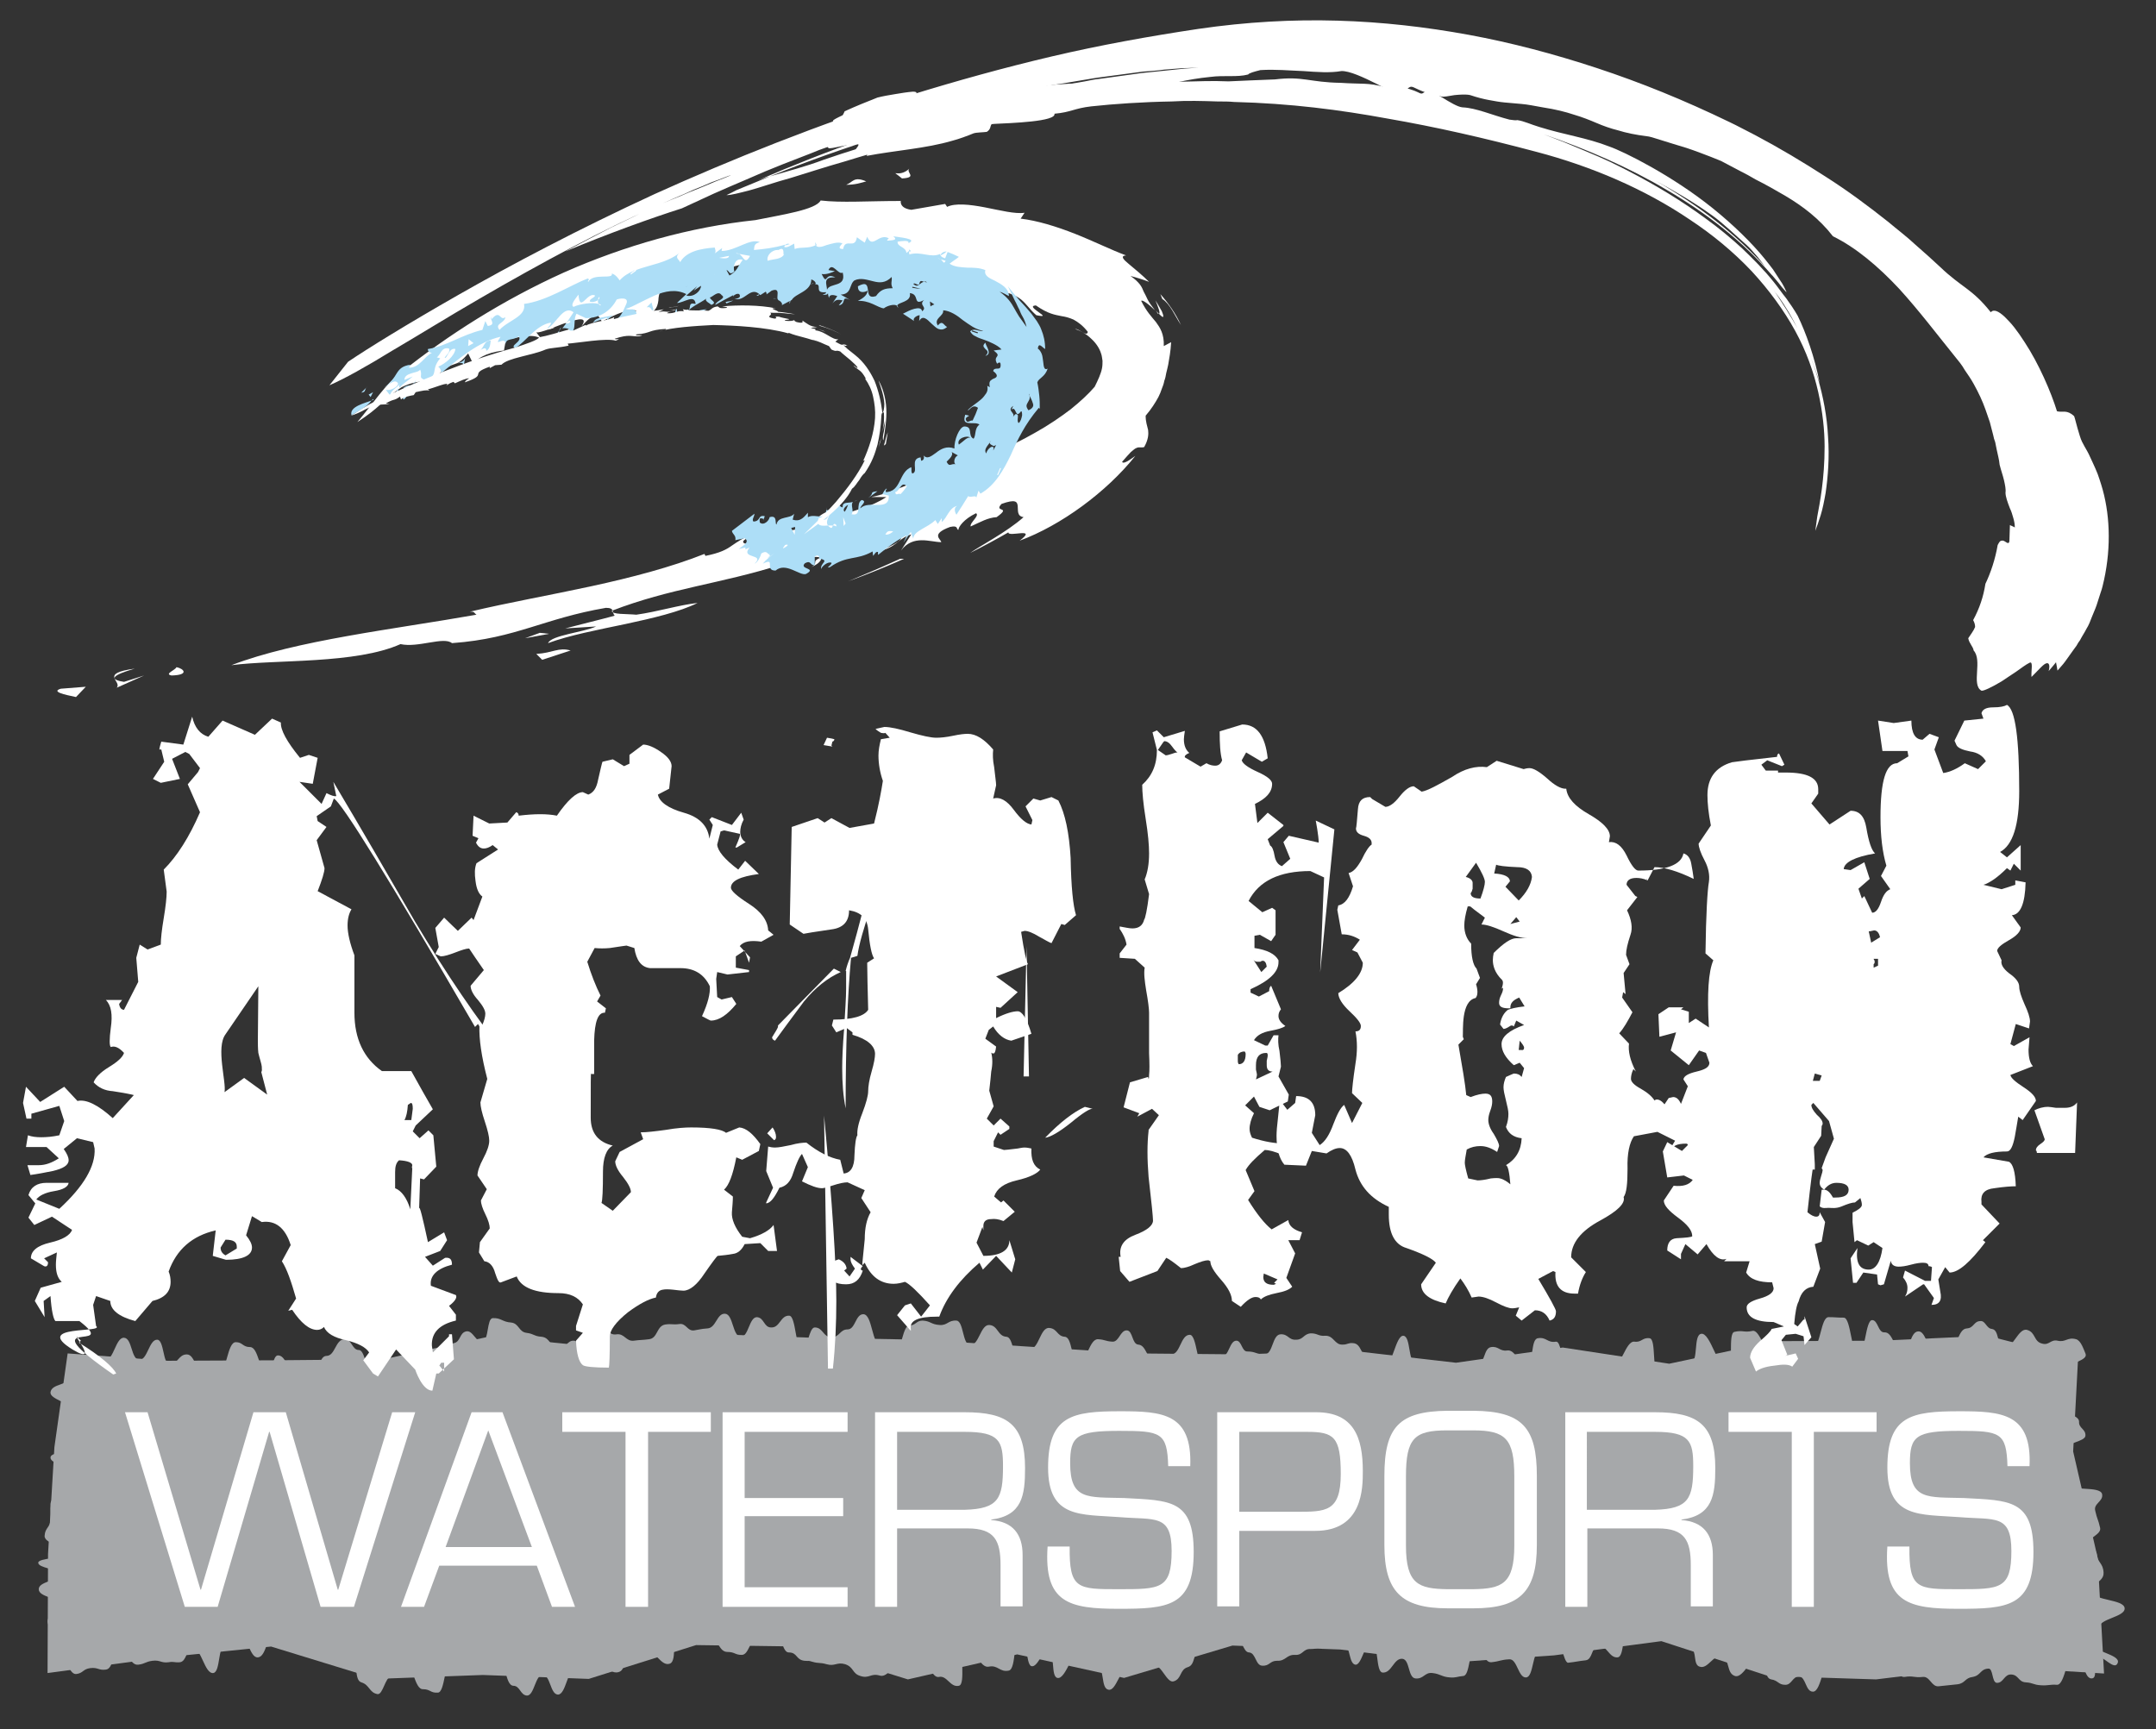 <?xml version="1.0" encoding="utf-8"?>
<!-- Generator: Adobe Illustrator 25.2.0, SVG Export Plug-In . SVG Version: 6.00 Build 0)  -->
<svg version="1.1" id="Layer_1" xmlns="http://www.w3.org/2000/svg" xmlns:xlink="http://www.w3.org/1999/xlink" x="0px" y="0px"
	 viewBox="0 0 439.8 352.8" style="enable-background:new 0 0 439.8 352.8;" xml:space="preserve">
<rect x="0" y="0" width="439.8" height="352.8" fill="#333333" stroke="none"/>
<style type="text/css">
	.st0{fill:#A6A8AA;}
	.st1{fill:#FFFFFF;}
	.st2{fill:none;}
	.st3{fill:#ADDEF7;}
</style>
<polygon class="st0" points="429.2,341.4 404.8,339.9 382.7,342.6 360.7,341.9 338.9,334.8 317,337.7 295.2,339.2 273.4,336.5 
	251.4,335.7 229.3,342.3 207.5,337.5 185.2,342.6 163.6,335.9 142,335.6 120.1,342.5 98.5,341.7 76.8,342.5 55.3,335.9 33.6,338.1 
	9.7,341.3 9.8,317 11.1,295.2 13.8,276.1 34.2,277.6 56.3,277.5 78.2,277.3 100.1,272.6 121.9,274.8 143.7,272.1 165.6,272.9 
	187.5,273.3 209.6,274.7 231.5,276.1 253.7,276.3 275.3,275.5 297,278 318.8,274.9 340.5,278.2 362.2,273.6 383.7,273.5 
	405.4,272.5 423.9,277.2 422.9,296.1 427.9,317.8 "/>
<path class="st0" d="M428,338.1c-1.4,0.8,0.2,4.4-1.4,4.3c-1.8-0.1-1.5-5.4-3.2-5.5c-1.7-0.1-2.1,6.9-3.8,6.8
	c-1.6-0.1-1.6,0.2-3.3,0.1c-1.6-0.1-1.5-0.5-3.1-0.6c-1.5-0.1-1.4-1.5-2.9-1.6c-1.5-0.1-1.6,1.8-3,1.7c-1-0.1-0.7-3-1.7-2.9
	c-1.7,0.1-1.5,1.4-3.2,1.7c-1.6,0.2-1.5,1.3-3.1,1.5c-1.9,0.2-1.9,0.2-3.8,0.4c-1.5,0.2-1.8-2.1-3.3-1.9c-1.8,0.2-1.9-0.3-3.7,0
	c-1.4,0.2-1.8-2.9-3.2-2.7c-1.1,0.1-0.8,0.7-1.9,0.7c-1.7,0.1-1.5-1.4-3.3-1.4c-1.7-0.1-1.7,0.1-3.3,0c-1.6-0.1-1.6-0.3-3.1-0.4
	c-1.8-0.1-2.1,6.9-3.9,6.8c-1.5,0-1.4-3-2.8-3.1c-1.4,0-1.5,1.8-2.9,1.7c-1.3,0-1.4-0.9-2.8-1.1c-1.7-0.3-0.6-4.1-2.1-4.6
	c-1.8-0.6-3.5,4.5-5.3,3.9c-1.8-0.6-0.9-3.3-2.7-3.9c-1.7-0.6-2.8,2.6-4.5,2c-1.4-0.4-0.5-3.3-1.8-3.7c-1.3-0.4-1.3-0.4-2.7-0.8
	c-1.3-0.4-1-4.6-2.4-4.7c-1.7-0.1-2.4,0.7-4.2,0.9c-1.6,0.2-1.7,0-3.3,0.2c-1.5,0.2-0.8,6-2.3,6.2c-1.8,0.2-2.2-2.6-4-2.3
	c-1.4,0.2-1.1,2.7-2.5,2.9c-1.8,0.2-1.8,0.3-3.6,0.5c-1,0.1-1.6-5.5-2.5-5.4c-1.7,0.2-1.5,2.8-3.2,2.9c-1.7,0.1-1.3,5.4-2.9,5.5
	c-1.6,0.1-1.8-3.8-3.4-3.7c-1.9,0.1-1.8,0.4-3.7,0.6c-1.5,0.1-1.7-2.9-3.2-2.8c-1.4,0.1-1.1,5.5-2.5,5.6c-1.2,0.1-1.5,0.4-2.7,0.3
	c-1.7-0.1-1.9-0.7-3.6-0.9c-1.6-0.2-1.8,1.3-3.5,1.1c-1.5-0.2-1.1-3.8-2.6-4c-1.8-0.2-2.2,3-4.1,2.8c-1.4-0.2-0.7-5.8-2.2-6
	c-1.4-0.2-2,4.5-3.3,4.4c-1.4-0.2-1-3.8-2.3-3.9c-1.7-0.1-1.8,0.3-3.5,0.2c-1.7-0.1-1.7,0.5-3.3,0.5c-1.6-0.1-1.6,1.3-3.2,1.2
	c-1.8-0.1-1.9,1.3-3.7,1.2c-1.5,0-1.5,1.1-3,1c-1.4,0-1.3-2.6-2.7-2.7c-1.3,0-1.5-3.3-2.8-3.1c-1.7,0.2-1.5,1.7-3.1,2.2
	c-1.8,0.5-2.1-0.3-3.9,0.2c-1.8,0.5-1,3.2-2.7,3.7c-1.7,0.5-1.2,2.4-2.9,2.9c-1.4,0.4-2.5-3.5-3.9-3.1c-1.7,0.5-2.2-1.1-3.9-0.6
	c-1,0.3-0.3,0.9-1.4,0.9c-1.7,0-2.5,4.9-4.1,4.5c-1.6-0.3-0.7-4.4-2.3-4.8c-1.8-0.4-1.2-3.3-3-3.7c-1.8-0.4-3.3,6.5-5.1,6.1
	c-1.4-0.3-0.4-5-1.8-5.3c-1.4-0.3-2.2,3.2-3.5,2.9c-1.2-0.3-0.9-6.5-2.1-6.5c-1.7,0.1-0.9,7-2.5,7.4c-1.9,0.4-2.2-1.2-4.1-0.8
	c-1.8,0.4-2.8-3.9-4.7-3.5c-1.5,0.3,0.1,7.1-1.4,7.4c-1.8,0.4-2.4-2.2-4.1-1.8c-1.4,0.3-2.3-3.6-3.7-3.2c-1.1,0.2-0.1-0.6-1.3-0.7
	c-1.7-0.2-1.8,2.9-3.4,2.4c-1.5-0.5-2.2,1.7-3.7,1.2c-1.8-0.5-2.1,0.7-3.9,0.1c-1.7-0.5-1.3-1.8-3.1-2.4c-1.7-0.5-2.1,0.5-3.8,0
	c-1.4-0.4-1.5-0.1-2.9-0.5c-1-0.3-0.5-0.1-1.6-0.2c-1.8-0.2-1.4-1.7-3.2-1.7c-1.7,0-1.6-5.7-3.3-5.8c-1.6,0-1.6,3.1-3.2,3.1
	c-1.5,0-1.6,3.2-3.1,3.2c-1.4,0-1.4-0.6-2.9-0.6c-1.8,0-1.7-2.6-3.5-2.6c-1,0-1.7-2.7-2.7-2.5c-1.7,0.3-2.2,0-3.8,0.5
	c-1.8,0.6,0,6.4-1.8,7c-1.8,0.6-2.9-2.9-4.7-2.3c-1.8,0.6-1.7,0.6-3.5,1.2c-1.4,0.4-0.8,2.4-2.2,2.8c-1.3,0.4-1.7-0.8-3.1-0.3
	c-1.2,0.4-1.2-1-2.5-0.8c-1.8,0.2-1.4,0.5-3.2,0.5c-1.7-0.1-1.9,5.2-3.6,5.2c-1.6-0.1-1.5-4-3.1-4c-1.5-0.1-1.7,4.2-3.2,4.2
	c-1.4-0.1-1.4-2-2.8-2c-1.8-0.1-1.5-6-3.3-6c-1.1,0-1.2,0.9-2.3,0.9c-1.8,0-1.8,1.5-3.5,1.6c-1.7,0.1-1.7-1.6-3.4-1.5
	c-1.6,0-1.4,6.4-2.9,6.4c-1.5,0.1-1.5-0.7-3-0.7c-1.8,0.1-2-5.4-3.8-5.4c-1.4,0-1.3,2.8-2.8,2.9c-1.1,0-1.6,3.7-2.7,3.5
	c-1.7-0.3-1.6-1.9-3.3-2.4c-1.5-0.5-0.5-3.8-2.1-4.3c-1.8-0.5-1.2-2.4-3-3c-1.8-0.5-2,0.3-3.8-0.2c-1.4-0.4-2.1,1.9-3.5,1.5
	c-1.3-0.4-0.2-3.9-1.6-4.3c-1.3-0.4-2.2,0.6-3.6,0.5c-1.7-0.1-1.7,4.6-3.5,4.7c-1.7,0.2-2.2-4.9-3.8-4.7c-1.6,0.2-1.4,2.2-2.9,2.3
	c-1.5,0.1-0.9,5.4-2.4,5.6c-1.8,0.2-2.4-5.2-4.2-5c-1.4,0.2-1.2,2.6-2.6,2.8c-1.2,0.1-1.2-0.2-2.3,0c-1.6,0.2-1.7-0.5-3.3-0.3
	c-1.5,0.2-1.4,0.6-2.9,0.8c-1.7,0.2-2.1-3-3.8-2.8c-1.6,0.2-1.2,3.6-2.8,3.8c-1.5,0.2-1.6-0.5-3.2-0.3c-1.5,0.2-1.4,1-2.8,1.2
	c-1.4,0.2-1.8-2.9-3.2-2.8c-1.2,0.1-0.4,2.6-1.1,1.7c-1-1.3-0.7-0.9-0.7-2.5c0-1.8,2.6-1.8,2.6-3.6c0-1.7-3.5-1.7-3.5-3.5
	c0-1.7,2.6-1.7,2.6-3.3c0-1.6-4.4-1.6-4.4-3.3c0-1.6,3.9-1.6,3.9-3.1c0-1.1-4-1.2-4-2.3c0-1,5.5-0.9,5.5-1.8c0.1-1.8-4.3-2-4.2-3.7
	c0.1-1.7,1.1-1.6,1.2-3.3c0.1-1.6-0.1-1.6,0-3.2c0.1-1.5,2-1.4,2.1-2.9c0.1-1.8,1.8-1.7,1.9-3.5c0.1-1.4-4.1-1.7-4-3.1
	c0.1-1.2,4.2-0.8,4.3-2c0.2-1.9-1.6-2.1-1.3-4c0.3-1.9,0.7-1.8,1-3.7c0.2-1.5-4.2-2.1-4-3.6c0.3-1.8,3.6-1.3,3.9-3.1
	c0.2-1.4,3.4-1,3.6-2.4c0.2-1.1-2.9,0.9-2,0.4c1.7-0.8,0.2-0.5,2-0.4c1.8,0.1,1.9-1.3,3.7-1.1c1.7,0.1,2.1-4.6,3.8-4.5
	c1.7,0.1,1.4,4.4,3.1,4.5c1.7,0.1,2-4.2,3.7-4.1c1.4,0.1,1.1,5,2.5,5c1.7,0,1.8-2,3.5-2c1.6,0,1.7,3.2,3.3,3.2
	c1.5,0,1.5,0.7,3.1,0.7c1.8,0,1.8-6.4,3.6-6.4c1.4,0,1.4,1,2.9,1c1.8,0,1.8,5.2,3.6,5.2c1,0,1-3.5,2.1-3.5c1.7,0,1.8,3.2,3.5,3.2
	c1.7,0,1.7,0.8,3.3,0.7c1.6,0,1.5-3.8,3.1-3.8c1.8,0,1.8-3.4,3.7-3.4c1.5,0,1.5,2.2,2.9,2.2c1.4,0,1.5,5.1,2.9,5
	c1.3,0,1.5-1.9,2.8-2.1c1.7-0.2,1.9,0.1,3.6-0.3c1.6-0.4,1.2-2.1,2.8-2.5c1.8-0.4,2,0.3,3.8-0.1c1.8-0.4,1.7-1,3.5-1.4
	c1.4-0.3,1.1-2.1,2.5-2.4c1.4-0.3,2,2.4,3.4,2.1c1.2-0.3,0.8-4.7,2-4.8c1.7-0.1,2,0.8,3.8,0.9c1.6,0.2,1.5,1.9,3.1,2.1
	c1.6,0.2,1.5,0.7,3.1,0.8c1.8,0.2,1.6,2.1,3.5,2.3c1.5,0.2,1.6-1.6,3.1-1.5c1.4,0.1,1.1,2.7,2.5,2.9c1.3,0.1,1.5-5.5,2.8-5.5
	c1.7-0.1,1.7,1.6,3.4,1.3c1.6-0.2,1.9,1.5,3.5,1.3c1.5-0.2,1.6-0.1,3.1-0.3c1.8-0.2,1.5-2.7,3.3-3c1.4-0.2,1.5,0.1,2.9-0.1
	c1.4-0.2,1.6,1.5,3,1.3c1.3-0.2,1.3-0.3,2.7-0.4c1.8-0.1,1.9-3.1,3.6-3c1.7,0.1,1.5,4.6,3.2,4.7c1.6,0.1,1.7-4,3.3-4
	c1.5,0.1,1.4,2.1,2.9,2.1c1.8,0.1,1.9-2.5,3.7-2.4c1.4,0.1,1.2,6.7,2.6,6.8c1.2,0,1.4-4.4,2.6-4.4c1.7,0,1.7,2,3.4,2
	c1.7,0,1.7-1.6,3.3-1.6c1.6,0,1.6-3.1,3.2-3.1c1.9,0,1.7,6.3,3.6,6.3c1.5,0,1.4,1,2.9,1.1c1.4,0,1.5-5.1,2.9-5.1c1.3,0,1.4-1,2.7-1
	c1.7,0.1,1.7,0.8,3.5,0.9c1.6,0.1,1.7-1,3.4-0.9c1.5,0.1,1.2,4.9,2.8,5c1.8,0.1,2.1-4.2,3.9-4.1c1.8,0.1,1.7,2.3,3.5,2.4
	c1.4,0.1,1.2,4,2.6,4.1c1.1,0.1,1.2-1.8,2.3-1.7c1.7,0.1,2-4.3,3.8-4.2c1.7,0.1,1.6,1.7,3.2,1.8c1.6,0.1,1.2,4.9,2.8,5
	c1.8,0.1,2.2-4.6,4-4.5c1.5,0.1,1.4,0.4,2.9,0.5c1.4,0.1,1.6-2.4,3-2.3c1.2,0.1,1,2.8,2.3,2.9c1.7,0.1,1.7,3.2,3.4,3.2
	c1.6,0,1.6-1.2,3.3-1.2c1.9,0,1.9-4,3.8-4c1.5,0,1.4,6.7,3,6.7c1.8,0,1.8-2.3,3.6-2.3c1.4,0,1.5-3.2,2.9-3.2c1.1,0,1.1,2.2,2.2,2.2
	c1.8,0,1.8,0.6,3.6,0.6c1.7-0.1,1.5-4,3.2-4.1c1.6-0.1,1.6,1.2,3.2,1.1c1.5,0,1.5-1.2,3-1.3c1.4,0,1.5,0.6,2.9,0.5
	c1.8-0.1,1.9,1.9,3.6,1.8c1,0,1.1-0.4,2.1-0.3c1.8,0.1,1.5,2.7,3.2,2.9c1.7,0.2,1.5,1.6,3.2,1.8c1.6,0.2,2.3-6.4,3.9-6.2
	c1.5,0.2,0.9,5.3,2.4,5.5c1.8,0.2,1.8,0.1,3.6,0.3c1.4,0.2,1.5-0.1,2.9,0c1.1,0.1,1.4,2.3,2.6,2.2c1.7-0.1,1.8-2,3.6-2.2
	c1.6-0.2,1.2-3.3,2.8-3.5c1.5-0.2,1.7,0.9,3.2,0.7c1.8-0.3,2.3,3,4.1,2.8c1.4-0.2,0.7-5.1,2.2-5.3c1.8-0.3,1.9,1,3.7,0.7
	c1-0.1,1,3.5,2,3.5c1.8,0.1,1.3,1.1,3,1.3c1.6,0.2,2-1.9,3.6-1.7c1.5,0.2,1.3,1.7,2.9,1.9c1.8,0.3,2.7-5.2,4.5-5
	c1.5,0.2,1.6-0.9,3.1-0.7c1.4,0.2,0.4,6.8,1.8,7.1c1.2,0.2,1.8,0.3,3.1,0.3c1.7-0.1,1.8-2.1,3.5-2.4c1.6-0.3,0.5-5.6,2.1-5.9
	c1.9-0.4,3.5,7.4,5.3,7c1.5-0.3,0.1-7.1,1.5-7.4c1.8-0.4,1.9,0.2,3.7-0.2c1.4-0.3,2.3,4.1,3.7,3.8c1-0.2,0.8-0.2,1.8-0.3
	c1.8-0.1,1.6,0.1,3.4,0.1c1.7,0,1.7-0.3,3.4-0.3c1.6,0,1.6-6.1,3.2-6.1c1.5,0,1.5,0.1,3.1,0.1c1.5,0,1.5,7.5,3,7.5
	c1.4,0,1.4-7,2.8-7c1.2,0,1.2,2.6,2.5,2.5c1.8-0.1,1.9,3.7,3.7,3.6c1.7-0.1,1.5-3.7,3.2-3.8c1.6-0.1,1.8,3.9,3.4,3.8
	c1.5-0.1,1.5-0.5,3-0.6c1.8-0.1,1.7-3.7,3.5-3.8c1.5-0.1,1.4-1.5,2.8-1.5c1-0.1,1.2,1.5,2.3,1.6c1.6,0.2,0.9,3.3,2.5,3.7
	c1.8,0.5,2.9-4,4.7-3.5c1.8,0.5,1.3,2.4,3.1,2.8c1.4,0.4,1.7-0.9,3.1-0.6c1.7,0.4,2-0.8,3.8-0.3c1,0.3,1.5,2,1.9,2.9
	c0.7,1.5-3.5,1.8-3.6,3.4c-0.1,1.9-0.9,1.8-1,3.7c-0.1,1.9,0,1.9-0.1,3.7c-0.1,1.5,3.4,1.7,3.4,3.1c-0.1,1.4,1.4,1.5,1.3,2.9
	c-0.1,1.2-3.9,1.4-3.7,2.6c0.2,1.7,0.7,1.9,1.1,3.5c0.4,1.6-1.6,2-1.2,3.6c0.4,1.8,6.8,0.4,7.2,2.2c0.3,1.5-1.8,1.9-1.4,3.4
	c0.4,1.8,0.6,1.7,1,3.5c0.3,1.4-2.8,2.1-2.5,3.5c0.3,1.1,1.7,0.7,1.8,1.8c0.2,1.9,1.3,1.8,1.4,3.8c0.1,1.9-2.3,2-2.2,3.9
	c0.1,1.9,6.4,1.5,6.5,3.4c0.1,1.8-5.3,2.1-5.2,4c0.1,1.4-1.8,1.6-1.7,3c0.1,1.8,6.1,2.4,5.5,4.1C431.4,341,428.9,337.6,428,338.1z"
	/>
<g>
	<path class="st1" d="M72.2,327.8h-6.8L55,292.1h-0.1l-10.5,35.7h-6.7l-12.2-39.7h4.6l10.8,36.2H41l10.7-36.2h6.6l10.6,36.2H69
		L80,288.1h4.7L72.2,327.8z"/>
	<path class="st1" d="M89.6,319.4l-3.1,8.4h-4.7l14.4-39.7h6.3l14.8,39.7h-4.7l-3.1-8.4H89.6z M99.6,291.8l-8.7,23.8h17.6
		L99.6,291.8z"/>
	<path class="st1" d="M132.1,327.8h-4.5v-35.7h-12.9v-4H145v4h-12.8V327.8z"/>
	<path class="st1" d="M151.9,305.6H172v3.7h-20.1v14.5h21v4h-25.5v-39.7h25.5v4h-21V305.6z"/>
	<path class="st1" d="M183,327.8h-4.5v-39.7h18.3c8.6,0,12.3,2.4,12.3,11.4c0,5.6-0.6,9.7-6.9,10.5v0.1c4.4,0.3,6.4,2.9,6.4,7.1
		v10.5h-4.5v-8.4c0-5-1.2-7.5-6.7-7.5H183V327.8z M196.8,308c6.9-0.2,7.8-2.3,7.8-8.9c0-5.1-0.7-7-7.8-7H183V308H196.8z"/>
	<path class="st1" d="M213.8,299.4c0-10.6,4.9-11.5,14.7-11.5c8.6,0,14.7,0.4,14.3,11.2h-4.5c-0.2-6.9-1.5-7.2-10-7.2
		c-8.8,0-10,1.1-10,6.6c0,7.6,3.6,6.9,11,7.1c9.4,0.5,14.2,0.3,14.2,11c0,11.2-5.3,11.6-15.3,11.6c-10.1,0-15.3-1.2-14.5-12.7h4.5
		c-0.1,8.7,1.6,8.7,10,8.7c8.5,0,10.8,0,10.8-7.8c0-7.6-3.4-6.3-10.6-6.9C220.5,308.9,213.8,309.8,213.8,299.4z"/>
	<path class="st1" d="M248.3,288.1h20.2c7.7,0,9.5,5.2,9.5,12c0,3.5,0,12.2-9.7,12.2h-15.5v15.4h-4.5V288.1z M252.8,292.1v16.3h11.6
		c6,0,9.1,0.1,9.1-7.7c0-7.6-1.4-8.6-6.9-8.6H252.8z"/>
	<path class="st1" d="M300.6,287.8c9.9,0.1,12.9,3.4,12.9,13.3v14.1c0,9.4-3.4,12.9-12.9,12.9h-5.3c-9.5,0-12.9-3.5-12.9-12.9v-14.1
		c0-10,3-13.2,12.9-13.3H300.6z M295.2,291.8c-6.7,0-8.4,1.6-8.4,9.4v14.1c0,7.9,2.6,8.8,8.4,8.9h5.3c5.8-0.1,8.4-1,8.4-8.9v-14.1
		c0-7.7-1.8-9.4-8.4-9.4H295.2z"/>
	<path class="st1" d="M323.8,327.8h-4.5v-39.7h18.3c8.6,0,12.3,2.4,12.3,11.4c0,5.6-0.6,9.7-6.9,10.5v0.1c4.4,0.3,6.4,2.9,6.4,7.1
		v10.5h-4.5v-8.4c0-5-1.2-7.5-6.7-7.5h-14.4V327.8z M337.6,308c6.9-0.2,7.8-2.3,7.8-8.9c0-5.1-0.7-7-7.8-7h-13.9V308H337.6z"/>
	<path class="st1" d="M370,327.8h-4.5v-35.7h-12.9v-4h30.2v4H370V327.8z"/>
	<path class="st1" d="M385,299.4c0-10.6,4.9-11.5,14.7-11.5c8.6,0,14.8,0.4,14.3,11.2h-4.5c-0.2-6.9-1.5-7.2-9.9-7.2
		c-8.8,0-10,1.1-10,6.6c0,7.6,3.6,6.9,11,7.1c9.4,0.5,14.2,0.3,14.2,11c0,11.2-5.3,11.6-15.3,11.6c-10.1,0-15.3-1.2-14.5-12.7h4.5
		c-0.1,8.7,1.6,8.7,10,8.7c8.5,0,10.8,0,10.8-7.8c0-7.6-3.4-6.3-10.6-6.9C391.7,308.9,385,309.8,385,299.4z"/>
</g>
<g>
	<path class="st1" d="M28.5,192.7l1.6,1l2.7-1c0-1.2,0.2-3,0.6-5.4c0.4-2.4,0.6-4.2,0.6-5.4l-0.6-4.5c2.7-2.7,5.2-6.6,7.4-11.7
		l-2.5-5.7l2.1-2.5l0.4-0.8l-2.2-2.9l-0.8-0.4l-2.7,1.4l1.6,4.1l-3.9,0.8l-1.6-0.8l2.3-3.5l-0.6-2.5h-0.4c0.1-0.7,0.3-1.2,0.4-1.6
		l4.5,0.6l1.8-5.7c0.5,2.2,1.6,3.6,3.3,4.1l2.9-3.3l6.6,2.9l3.5-3.3l1.8,0.8c-0.1,1.5,1.2,3.9,3.9,7.2l1.8-0.6l1.8,0.6l-1,5.3
		l-2.7-0.4l4.5,4.5l1-2.2c1,0.5,1.6,0.7,2,0.6l-0.6-2.9c5.6,9.4,11.1,18.9,16.6,28.4c6.5,10.9,12.8,20.1,18.6,27.4l-1.4,0.4
		l-4.3-6.8l-0.6,0.6c-17.6-30.3-27.2-45.8-28.8-46.6l-0.6,1.6l-2.9,2l0.2,1l1.8,1.2l-2,2.7c0.5,1.9,1.1,3.8,1.6,5.7
		c0,0.8-0.5,2.4-1.4,4.7l6.9,3.7c-0.5,0.8-0.8,1.9-0.8,3.3c0,1.6,0.5,3.7,1.4,6.1v11.7c0,5.3,1.9,9.3,5.6,11.9h6
		c1.7,3.1,3.2,5.7,4.4,7.8l-3.5,3.3l-0.6,1.2l1.4,1.4l1.8-1.6l1,1l0.6,6.4l-2.5,2.6l-0.8-0.2l-0.2,6.1c0.1-0.6,0.7,1.8,1.8,6.9
		l3.3-2l0.6,1.6l-1.4,2.2l-3.1,1.2l1.6,1.8l2.5-1.6c1-0.1,1.4,0.3,1.4,1.4c-3.1,0.8-4.6,2.3-4.3,4.3l5.1,1.9
		c0.3,0.5-0.2,1.3-1.4,2.2l1.4,1.8v1.2c-3.4,0.8-5,2.5-4.9,5.1l0.2,1.4l3.3-3.3v-0.4h0.6l0.4,5.1l-3.1,2.9H89l-0.8,3.5
		c-2.1,0-3.5-4.3-3.5-4.3l-3.9-4.1l-3.7,5.5l-1-0.6l-2-2.7l1.2-1.6c-0.7-1.1-2.3-1.9-4.7-2.5c-2.4-0.5-4-1.4-4.5-2.7
		c-0.4,0.4-0.9,0.6-1.4,0.6c-1.6,0-3.3-1.4-5.1-4.1l-0.8,0.2l1.6-2.5c-1-3.5-1.9-6.1-2.9-7.6l1.8-3.3c-1.1-3.5-3.1-5.1-5.9-4.7
		l-2-1.2l-1.2,3.9c0.8,1,1.2,1.8,1.2,2.5c0,1.6-1.8,2.5-5.3,2.5l-2.7-0.8L44,251c-4.8,1.1-8,3.9-9.6,8.4c0.3,0.7,0.4,1.4,0.4,2.1
		c0,2-1.2,3.3-3.7,3.9l-3.5,4.1c-3.4-0.9-5.1-2.3-5.1-4.1l-2.9-1l-0.6,1.8l0.6,4.3c1.9,1.5-13.1-0.3-4.8,4.8
		c6.3,3.8-1.7-5.2,1.7-1.8l-0.4,0.4c4.5,2.8,7,5,7.6,6.3l-0.6,0.2c-17.9-12.4,1.8-4.2-6.9-10.9h-4.9c-0.4-0.4-0.8-2.1-1-5.1l-1.4,1
		l0.2,3.3l-2-3.3l1.2-2.7l4.3-1.2c-0.8-0.7-1.2-1.8-1.2-3.5c0-0.7,0.1-1.5,0.2-2.5L9,256.7l0.8,0.8c0,0.7-0.3,1-0.8,0.8l-2.7-1.6
		c0-1.5,1.3-2.6,3.9-3.2c2.6-0.6,4.1-1.5,4.5-2.6l-4.1-2.7L7,249.9l-1.2-1.5l1.4-2.9l-1.4-1.7c0.5-1.7,1.8-2.5,3.7-2.5h4.5
		c-0.1,0.8-1.1,1.4-3,1.7c-1.8,0.3-3,0.9-3.6,1.7l4.7,1.9c5-4.6,7.4-8.7,7.2-12.3L19,233l-3.3-0.8l-2.7,2.2c0.7,1,1,1.7,1,2.3
		c0,1-1.1,1.7-3.3,2.2c-1.5,0.3-3,0.6-4.5,0.8l-0.6-2c0.8,0,1.6,0,2.3,0c1.4,0,2.7-0.5,4.1-1.4l-2.5-2.3H5.3l0.4-2.4
		c0.8,0.3,1.7,0.4,2.7,0.4c1.1,0,2.3-0.1,3.7-0.4l1-2.9l-1-3.1l-5.7,1.6v1h-1L4.7,225l0.6-3.3l2.9,3.1l4.9-3.1l2.7,2.9
		c1.8-0.4,4.2,0.8,7.2,3.5l4.3-4.7c-0.3-0.1-1.7-0.4-4.3-0.8c-1.6-0.1-2.9-0.7-3.9-1.8c0.3-0.9,1.3-2,3.1-3.1c1.8-1.1,2.8-2,3.1-2.9
		c-1-1.1-1.9-1.5-2.7-1.2c-0.3-0.3-0.3-1.6,0-3.9c0.4-2.7,0.1-4.6-1-5.7h3.3c-0.3,0.4-0.5,0.7-0.6,0.8c0.1,0.8,0.5,1.2,1,1.2
		l2.9-5.7l-0.4-4.9L28.5,192.7z M48.3,254.3c0-1-0.8-1.4-2.3-1.4l-1,1.6c0,0.7,0.3,1.2,1,1.6l2.3-1.4V254.3z M53.4,217.6
		c0-0.4-0.5-1.9-0.7-2.8c-0.1-0.9-0.1-2-0.1-2.5l0.1-11.1L46,211c-2,2.7,0.2,9.7-0.2,11.8l4-2.9l4.7,3.4l-1.2-4.6
		C53.5,218.4,53.4,218.3,53.4,217.6z M80.6,239.1v3.3c1.3,0.5,2.4,2,3.1,4.3l0.4-8.4c-0.1,0-0.1-0.2,0-0.6c0-0.5-0.9-0.9-2.7-1
		C80.8,237.2,80.6,238,80.6,239.1z M82.5,228.5h1.4l0.3-2.3c0-0.8-0.1-1.2-0.4-1.2l-0.6,0.4C83.1,226.8,82.9,227.8,82.5,228.5z
		 M89.6,278.6c0-0.1,0.3,0.3,1,1.2V278H90L89.6,278.6z"/>
	<path class="st1" d="M153,252.6c2.4-0.7,4-1.6,4.8-2.7l0.7,5.3h-1.8l-1.6-1.6l-3.2,0.2c-0.6,1.2-1.4,1.9-2.4,2
		c-1,0.2-2.1,0.3-3.1,0.4c-0.2,0.1-1.1,1.3-2.7,3.6c-1.5,2.3-3,3.5-4.3,3.5c-0.5,0-1.2-0.1-2.1-0.2c-0.9-0.1-1.7-0.1-2.1,0
		c-0.8,0.1-1.3,0.7-1.4,1.6c-1.5,0.3-3.4,1.3-5.7,3c-2.5,2-3.7,3.7-3.7,4.9c0,3.9-0.1,6-0.2,6.4c-3.1,0-4.9-0.2-5.3-0.5
		c-0.8-0.6-1.3-2.3-1.4-5l1.4-1.6l-1.4-0.5v-0.9l1.4-4.4c-1-1.5-2.6-2.3-5-2.3c-4.7,0-7.6-1.1-8.5-3.4l-3.2,1.2
		c-0.4,0.2-0.7-0.4-1.2-1.9c-0.4-1.5-1.2-2.3-2.2-2.4l-1.1-1.8l0.2-2.1l2-2.8c0-0.7-0.3-1.7-0.9-2.9c-0.6-1.2-0.9-2.2-0.9-2.8
		l1.2-2.3l-1.9-2.8c0-0.8,0.4-2,1.2-3.5c0.8-1.5,1.2-2.7,1.2-3.6c0-0.8-0.3-2.1-0.9-3.9c-0.6-1.8-0.9-3.1-0.9-3.9l1.4-4.8
		c-1.2-4.6-1.7-8.2-1.6-10.8h0.5c0.5-1.1,0.7-1.9,0.7-2.5c0-0.7-0.5-1.6-1.5-2.8c-1-1.1-1.5-2.1-1.5-2.9l2.7-3.2
		c-1.4-2-2.4-3.5-3-4.4c-0.6,0-1.5,0.3-2.8,0.8c-1.3,0.5-2.3,0.8-3,0.8l-1.1-0.5l0.7-1.4l-0.7-3.9l1.8-2.1c1.3,1.3,2.3,2.2,2.8,2.7
		l2.8-2.7l0.4,0.5l1.8-4.8c-0.7-0.5-1.2-1.5-1.4-3.2c-0.2-1.4-0.2-2.6,0.2-3.6l4.4-2.8l-1.1-0.9c-0.7,0.5-1.3,0.7-1.8,0.7
		c-0.7,0-1.2-0.4-1.6-1.2l0.5-0.9l-1.2-0.5l0.2-4.1l3.2,1.6l3.7-0.2l1.8-2.1c0.4,0.1,0.5,0.4,0.5,0.7c1.7-0.2,3.1-0.3,4.4-0.3
		c1.3,0,2.4,0.1,3.4,0.3c2.2-3.2,4-4.8,5.3-4.8l1.1,0.5c1.1-0.4,1.7-1.4,2-3c0.5-2.2,0.8-3.5,0.9-3.7l2.1-0.5l2.3,1.4l1.1-0.5v-1.8
		l2.8-2.1c0.9,0,2.2,0.5,3.6,1.5c1.5,1,2.2,2,2.2,2.9l-0.5,4.6l-2.3,1.2c0.3,1.5,2.1,2.8,5.3,3.7c3.2,0.9,4.9,2.7,5.2,5.3l0.7-2.8
		l-0.7-1.1l0.5-0.5l4.1,1.6l1.9-2.5l0.5,1.4c-0.5,0.9-0.7,1.8-0.7,2.5c0,0.9,0.4,1.7,1.1,2.1l-1.8,1.1H150c0.8-1.8,1.1-2.7,0.9-2.8
		l-3.2-0.7l-0.7,0.2l-0.7,2.7c0.1,1.3,1.5,3,4.3,5.1l1.4-1.8l2.8,2.7c-3.8,0.5-5.7,1.4-5.7,2.8c0,0.6,1.2,1.7,3.7,3.3
		c2.5,1.6,3.8,3.4,3.9,5.4l1.1,0.9l-2.5,1.4c-2.1-0.3-3.6-0.1-4.4,0.9l2.1,2.3l-0.2,1.1l-0.9-2.5l-1.8,1.2v2.3l2.7,0.5v0.4l-4.4,0.5
		l-2.1-0.5l-0.2,1.4l0.2,3.7l0.9,0.5l2.1-0.5l0.9,1.4c-1.8,2.2-3.5,3.4-5.2,3.4c-0.1,0-0.7-0.3-1.8-0.9c1.2-2.6,1.7-4.6,1.6-6.1
		c-1.2-2.5-3.2-3.7-6-3.7c-5.2,0-7.2,0-6.2,0c-1.8-0.2-2.8-1.6-3.2-4.1l-1.6-0.5c-0.2,0-1.3,0.2-3.4,0.5c-1.1,0.1-2.1,0.1-3.1,0
		l-1.5,2.8c0.8,2.6,1.7,4.9,2.7,6.9l-0.7,1.2l1.8,1.4l-0.2,0.9c-1.4-0.1-2.1,1.8-2.2,5.7c0-2.4,0-0.1,0,6.8h-0.6
		c-0.1-0.8-0.1,2.1-0.1,8.9c0,3.1,1.5,5,4.5,5.7c-1.3,0.7-2,2.5-2,5.3c0,3.8-0.1,5.9-0.3,6.4l2.3,1.6l3.7-3.8c0-0.7-0.5-1.7-1.6-3.1
		c-1.1-1.3-1.6-2.4-1.6-3.2l0.9-1.9l4.8-2.6l-0.5-1.4c1.2,0,2.9-0.2,5.1-0.5c2.3-0.4,4-0.5,5.2-0.5c3.9,0,6.3,0.4,7.1,1.1l2.7-1.1
		c1.4,0.1,2.8,1.3,4.3,3.4l-0.3,1.4l-3.4,1.8l-1.2-0.5c-0.7,3.6-1.5,5.7-2.5,6.6l1.8,1.4c0,0.9-0.1,2-0.2,3.2
		c-0.1,1.4,0.6,3.1,2.1,5L153,252.6z M170.2,150.8c0,0.2-0.1,0.4-0.4,0.5l-0.2,0.8l0.2,0.2l-1.8-0.3l0.7-1.5
		C169.4,150.6,169.9,150.7,170.2,150.8z M168.1,227.6c1.7,17.9,2.5,30.5,2.5,37.8c0,4.6-0.2,9.2-0.7,13.8h-1L168.1,227.6z
		 M172.5,198.1c0.2-0.9,0.5-1.8,0.9-2.7c2-7.1,3.4-12.5,4.1-16.2c1.6-4,3-7.1,3.9-9.1c-0.1,1.3-0.8,3.7-2.1,7.3
		c-1.1,3.1-1.6,5.6-1.6,7.5c-1.5,4.4-2.5,7.8-2.8,10.1l-1.3,0.4c-0.7,7.6-1.1,17.8-1.1,30.7c-0.5-2.5-0.7-5.2-0.7-8.2
		c0-1.8,0.1-4.5,0.4-8.1c0.2-3.6,0.4-6.3,0.4-8.1V198.1z"/>
	<path class="st1" d="M212.2,238.6c-0.6,0.8-2.2,1.6-4.8,2.2c-2.6,0.6-4.1,1.7-4.6,3.3l1.4,1.2l0.5-0.4l2.3,2.3l-2.3,1.9
		c-1-0.4-1.8-0.5-2.5-0.4c-1.1,0-1.6,0.5-1.6,1.4v0.9l-0.2-0.7l-1.2,3.2l1.4,2.7c3.5,0,5.3-1.1,5.3-3.2l1.2,3.9l-0.7,2.7l-3.2-3.4
		l-2.7,2.8l-0.7-1.4c-4,3.4-6.8,7.1-8.2,11h-0.5c-3.8,0-5.6,0.8-5.3,2.5v0.4l-2.8-3.2l1.6-2l1.2-0.4l2.1,2.7l1.8-2.3
		c-2.5-2.8-4.2-4.4-5.1-4.8c-0.7,0.2-1.5,0.4-2.3,0.4c-2.6,0-4.6-1.4-5.9-4.3l-0.5,0.5c0-0.5,0.2-2.2,0.5-5.3c0-2.3,0.4-4.1,1.2-5.5
		l-1.9-2.9l0.7-1.6l-3.5-1.6c-0.7,0-1.7,0.2-2.9,0.6c-1.2,0.4-2,0.6-2.3,0.6c-1,0-2.3-0.5-4.1-1.4l1.2-2.9l-1.2-2.7
		c-0.5,0.5-1.1,1.8-1.8,3.9c-0.5,1.7-1.4,2.7-2.8,3c-1,2-1.8,3.1-2.7,3.2v-0.2l1.4-3l-1.4-3.4l0.4-5c0.4,0.1,0.8,0.2,1.4,0.2
		c0.7,0,1.8-0.2,3.2-0.5c1.4-0.4,2.5-0.5,3.2-0.5c2.4,1.9,4.7,3.1,6.9,3.5l0.7,2.8c1.4-0.1,2.2-1.3,2.2-3.7c0.1-2.4,0.3-3.7,0.6-4.1
		c-0.1-1,0.2-2.5,1-4.5c0.8-2.1,1.2-3.6,1.2-4.5c0-0.9,0.2-2.3,0.7-4c0.5-1.7,0.7-2.9,0.7-3.6c0-1.6-1.5-3-4.6-3.9v-0.5l-1.2-0.9
		l-2.1,0.9l-0.9-1.4l0.3-1.2c3.9,0,6.3-0.7,7.1-2c-0.1-4.3-0.2-7.5-0.2-9.6l1.4-0.9c-0.5-0.7-0.9-2.7-1.2-5.9
		c-0.2-2.3-1.5-3.5-3.9-3.9c0,2.3-1.2,3.6-3.6,3.9c-3.4,0.5-5.3,0.8-5.7,0.9l-2.8-1.9l0.4-19.9l5.3-1.8l1.4,0.9l1.4-0.9l3.7,2l5-0.9
		c1-3.9,1.5-6.8,1.8-8.7c-0.6-1.7-0.9-3.5-0.9-5.2c0-1,0.2-2.1,0.5-3.3l1.8-0.3l-0.9-1c-0.1,0.1-0.4,0.1-0.9,0
		c-0.5-0.3-0.8-0.5-1.1-0.8l1.8-0.4c1.2,0,3,0.4,5.3,1.1c2.4,0.7,4.2,1.1,5.3,1.1c0.8,0,2-0.1,3.4-0.4c1.4-0.3,2.4-0.4,3-0.4
		c1.7,0,3.4,1.1,5.2,3.2c-0.1,1-0.1,2.1,0.2,3.6c0.2,1.9,0.4,3.1,0.4,3.7l-0.6,2.7c1.4-0.4,2.8,0.4,4.2,2.3c1.4,1.9,2.6,2.9,3.6,3
		l0.2-0.9l-1.4-2.8l1.6-1.6l1.4,0.4l2.3-0.7l1.4,0.7c1.4,2.7,2.2,6.6,2.5,11.7c0.1,5.9,0.5,9.8,1.1,11.7l-2.3,2l-0.7-0.2l-2,3.9
		c-0.4-0.1-1.2-0.6-2.5-1.3c-1.3-0.8-2.3-1.2-3-1.2l-0.7,0.2c0.6,4,1.1,6.2,1.4,6.6l-6.5,2.5l4.4,3.2l-3.5,3.2l-0.9-0.2v2.3
		c2-1,3.5-1.4,4.4-1.4c0.9,0,1.9,1.5,2.8,4.6l-4.1,1.4c-1.4-0.2-2.7-1.2-3.7-2.9l-0.9,0.7l-0.7,1.8l2.2,1.6c-0.1,1-0.3,1.4-0.5,1.4
		c-0.2,0-0.4,0-0.5-0.2c0.3,1.2,0.3,2.5,0,3.9c-0.2,2.4-0.4,3.7-0.4,3.9l0.9,3.2l-1.4,2.5l1.4,1.4l1.4-1.4l1.8,1.6v0.5l-1.8,1.2
		l-0.5-0.5l-0.9,1.8v1.1l2.1,0.7c0.2,0,1.2-0.1,2.8-0.3c0.5-0.1,1-0.2,1.4-0.2c0.5,0,0.9,0.1,1.4,0.2
		C210.3,236.5,210.8,237.9,212.2,238.6z M158.3,231.9c0,0.4-0.1,0.6-0.4,0.7l-1.4-1.4l1.1-1.2C158,230.6,158.3,231.3,158.3,231.9z
		 M157.5,211.6c0.7-1.1,1.1-1.8,1.2-2.1v-0.3l11.4-11.6l1.4,0.7c-2.7,1.2-5.2,3.2-7.5,6c-2.6,3.5-4.6,6.2-5.9,8
		C157.8,212.2,157.5,212,157.5,211.6z M173.5,256.9v-0.5l2.5,1.9c-0.1,0-0.2,0.2-0.4,0.5c0,0.2,0.1,0.4,0.4,0.4
		c-0.6,1.9-1.7,2.8-3.4,2.8c-2.3,0-3.4-0.8-3.4-2.3c0-0.6,0.2-1.4,0.5-2.3l1.4-0.5c0.9,0.4,1.5,1,1.6,1.9l-0.5,0.4l1.1,1.2l1.1-1.6
		C173.8,258,173.5,257.4,173.5,256.9z M221.3,225.8l1.6,0.4c-0.5-0.1-2,0.8-4.4,2.8c-2.5,2-4.3,3-5.3,3.1
		C216.2,229,218.9,226.9,221.3,225.8z M226.7,205.8v-2.1V205.8z"/>
	<path class="st1" d="M209.4,193l0.5,26.6h-1.1L209.4,193z M228.2,256.4h0.4c-0.4-2.1,0.6-3.6,3-4.5c2.4-0.9,3.6-1.9,3.6-2.9
		c0-0.7-0.3-3.7-0.9-8.9c-0.3-3.7-0.3-6.8,0-9.4v-0.2l2.1-3l-1.4-1.3l-3,1.6l0.4-0.7l-3.2-1.2l1.3-5.1l3.7-1.1
		c0.1,0.6,0.2,0.5,0.2-0.4c0.1-0.8,0.1-2.3,0-4.4c0-2.1,0-4.9,0-8.3c0-0.8-0.2-2.4-0.6-4.6c-0.3-1.9-0.5-3.4-0.3-4.6l-2-1.8
		l-3.1-0.2v-0.9l1.4-1.8c-0.2-1.2-0.7-2.2-1.4-3.2v-0.5c1.1,0.2,2,0.4,2.6,0.4c1.3,0,2.1-0.6,2.4-1.8c0.2-0.2,0.6-1.9,1-5.2l-0.9-3
		c0.6-1.4,0.9-3.2,0.9-5.3c0-1.7-0.2-4-0.7-7.1c-0.5-3.1-0.7-5.4-0.7-6.9c2-1.8,3-4.1,3-7.1l-0.9-3.6l0.9-0.4l1.4,1.4l4.3-1.3
		c-0.1,0.7-0.2,1.3-0.2,1.7c0,1.3,0.4,2.2,1.1,2.8c-0.7,0.3-1,0.6-0.9,0.9l3.2,1.9l1.2-0.7c0.7,0.4,1.3,0.5,1.8,0.5
		c0.6,0,1.1-0.3,1.4-1.1c-0.4-1.4-0.5-3.4-0.5-5.9l4.6-1.4c3,0,4.7,2.3,5.2,6.9l-1.2,0.7l-3.2-1.9l-0.9,1.6c0.2,0.7,1.3,1.5,3.3,2.4
		c2,0.9,2.9,1.7,2.9,2.4c0,1.7-1.2,3-3.5,4.1l0.5,3.9l2.1-2.1l3.2,2.5v0.2l-3.2,2.7l0.5,1.3c0.4,0.2,0.7,0.9,0.9,2.1
		c0.2,1.1,0.7,1.8,1.5,2.1l1.7-1.5l-1.4-3.4l1.1-1.3l6.1,1.4c0-1.4-0.6-4.5-0.6-4.5l3.8,1.8l-2.9,29.2l0.8-19.4l-2.8-1.3
		c-6.3,0-10.5,2-12.6,6.1l2.8,2.3l2-0.9l0.7,0.5v5l-0.9,1.3l-2.3-1.3l-1.1,0.2v2.5c2.6,0.4,4.2,1.2,4.9,2.5v0.4c0,2-1.9,3.8-5.7,5.5
		v0.7l1.7,0.8l2.1-1.1c0-0.5,0.1-0.9,0.4-1.1l2,4.8c-0.4,0.5-0.5,0.9-0.5,1.4c0,0.7,0.5,1.4,1.4,2c-0.5,0.4-1.5,0.7-3.1,1
		c-1.6,0.3-2.7,0.9-3.3,1.9l2.3,1.1h0.5l1.2-2.1h1c-0.1,0.8-0.1,1.9,0.2,3.2c0.2,1.7,0.3,2.7,0.3,3.2l-0.5,2l2.1,3.7l-0.2,1.4
		l-3.7,1.8l-2.1-0.7l-1.1-2.1l-1.8,1.8l1.8,1.6c-0.6,1.2-0.9,2.3-0.9,3.2c0,0.6,0.2,1.2,0.5,1.8c2.5,0.8,4.7,1.2,6.8,1.2h1.9
		l-1.8-3.1l0.4-0.7l1.1-0.4c1.7,0,2.5,1.7,2.5,5.2l-0.7,2.3h-0.4c-0.8,0-2-0.3-3.6-1c-1.6-0.7-2.8-1-3.6-1c-2,1.7-3.3,3-3.9,4.1
		l1.8,4.3l-1.3,1.8c1.8,2.9,3.4,4.9,4.8,6l3.4-1.9c0.1,1.2,1.1,2,2.8,2.5l-0.5,1.6h-2.3l1.4,2.7l-1.8,5l1.2,1.8
		c-0.6,0.6-1.6,1-3.2,1.3c-1.5,0.3-2.6,0.7-3.2,1.3c-0.2-0.4-0.6-0.5-1.1-0.5c-0.8,0-1.8,0.7-3,2l-1.8-1.2c0-1.2-0.7-2.6-2.2-4.3
		c-1.5-1.7-2.2-2.9-2.2-3.8l-0.4-0.2c-0.7,0-1.6,0.3-2.8,0.8c-1.1,0.5-2,0.8-2.8,0.8c-1.5-1.2-2.5-1.9-3-2.1l-1.8,2.7l-5.7,2.2
		l-1.9-2.2L228.2,256.4z M237.8,154.1c0.2,0,0.6-0.1,1.2-0.3c0.5-0.2,0.9-0.3,1.2-0.3c-0.2-0.1-0.6-0.5-1.1-1.2
		c-0.5-0.7-1-1.1-1.6-1.1l-0.2,0.2l-1.1,1.6L237.8,154.1z M254.1,215c0-0.2-0.1-0.4-0.2-0.5c-0.6,0-1.1,0.2-1.4,0.7v1.2
		c0,0.4,0.1,0.6,0.2,0.7C253.6,217.1,254.1,216.4,254.1,215z M257.6,196c-0.2,0-0.4,0.1-0.5,0.2h-0.6c-0.3,0-0.6-0.1-0.8-0.4
		l1.6,2.5l1.1-1.1C258.3,196.4,258,196,257.6,196z M256.2,217.3v0.9c0.1,0.5,0.2,0.8,0.2,1.1c0,0.2-0.1,0.5-0.2,0.9l3.4-1.6
		c-0.8,0-1.2-0.4-1.2-1.3v-0.9c0.1-0.5,0.2-0.8,0.2-1.1c0-0.4-0.1-0.5-0.3-0.5C256.9,214.8,256.2,215.6,256.2,217.3z M257.7,260.5
		c0,1.1,0.7,1.6,2.1,1.6c0.1,0,0.3-0.1,0.5-0.2l-0.4-0.2l0.7-0.7l-2.8-1.2L257.7,260.5z"/>
	<path class="st1" d="M349.1,227.8c0,0.2-0.3,1.1-0.9,2.7c-0.6,1.6-0.9,2.8-0.9,3.6l0.2,1.2h-1.6l-1.2-1.8l-0.7-0.2
		c-2,0-3,0.5-3,1.6c0,0.4,0.1,0.6,0.2,0.7l-0.7-0.9l1.2-2l-3.6-1.8l-4.8,0.9c-0.9,1.3-1.4,3.5-1.3,6.6c0,3.1-0.2,5-0.8,5.8
		c0.4,1.3-1.3,2.9-4.8,4.8c-3.9,2.1-5.9,4.6-5.9,7.5l3,3c-0.7,1.1-1.3,2.6-1.6,4.4h-0.7c-2.8,0-4.1-1.5-3.9-4.4l-0.5-0.2l-3,1.6
		c2.4,4,3.6,6.2,3.6,6.6c0,1.1-0.4,1.7-1.3,1.9c-0.6-1.4-1.6-2.1-3-2.1l-2.7,2.1l-1.2-1l0.7-1.7c-0.5,0.1-1,0.2-1.4,0.2
		c-0.7,0-1.8-0.4-3.3-1.2c-1.5-0.8-2.7-1.2-3.6-1.2l-1.4,0.2c-0.6-1.4-1.4-2.7-2.3-3.9c-1.5,2.1-2.5,3.9-3,5.1c-3.3-0.7-5-2-5-3.9
		l3-4.4c-0.6-0.8-2.6-1.8-6-3c-2.4-0.7-3.6-3-3.6-6.8v-1.6c-3.7-1.7-5.9-4.2-6.8-7.6c-0.7-3-1.8-4.4-3.2-4.4c-0.8,0-1.7,0.4-2.7,1.1
		l-3-0.5l-1.2,3l-4.4-0.2c-1.1-1.3-1.6-3.3-1.6-5.9c0-0.8,0.1-2.1,0.3-3.7c0.2-1.7,0.3-2.9,0.3-3.7l1.6,2.1l1.6-1.4l0.2-1.4
		c2.6,0,3.9,1.3,3.9,3.9l-0.7,3.6l1.6,2.5c1.1-0.7,2-2.1,2.8-4.3c0.8-2.1,1.5-3.4,2.2-3.9l1.6,3.7l2.1-4.1l-2.1-2
		c0-0.7,0.2-2.7,0.7-6c0.4-2.4,0.4-4.6,0-6.6c0.7,0,1.1-0.3,1.1-1.1c0-0.6-0.8-1.6-2.3-3c-1.5-1.4-2.3-2.7-2.3-3.7
		c3.3-2,5-4.1,5-6.2l-1.1-2.1l-1.1-0.5l1.6-2.1c-1.1-0.7-2.3-1.1-3.7-1.1l-0.9-5l0.2-0.9c1.3-0.2,2.3-1.5,3-3.9l-0.9-2.7
		c1-0.2,1.8-1.2,2.7-2.8c0.8-1.7,1.5-2.7,2-3V172c0-0.7-0.5-1.2-1.6-1.5c-1.1-0.3-1.6-0.8-1.6-1.5c0.1-0.2,0.2-1.5,0.4-3.9
		c0.1-1.7,0.9-2.5,2.5-2.5l0.4,0.4l2.7,1.6c0.8,0,1.8-0.7,2.9-2.1c1.1-1.4,2.1-2.1,2.9-2.1l1.6,1.1c1.2-0.2,3.2-1.3,6.2-3
		c2.5-1.7,4.9-2.3,7.1-2l2-1.3l5.5,1.7c0.3-0.1,0.8-0.2,1.2-0.2c0.8,0,2,0.7,3.6,2.1c1.5,1.4,2.8,2.1,3.7,2.1h0.2
		c0.2,1.9,1.8,3.6,4.6,5.2c2.8,1.6,4.3,3.1,4.3,4.5l-0.2,1.2c1.4-0.2,2.6,0.7,3.6,2.7c1,2.1,1.8,3.1,2.4,3.1c5.7,0,8.8-1.2,9.2-3.5
		c0.8,0.2,1.4,0.9,1.6,2.1c0.2,1.1,0.4,2.2,0.5,3.1c-3.3-1.6-6-2.4-8-2.4l-1.4,2.7c-0.9-0.4-1.7-0.5-2.3-0.5c-1.3,0-2,0.5-2,1.4
		l1.8,2.3c0.1,0,0.2,0.1,0.4,0.2l-2.1,2.7c0.9,1.9,1.2,3.6,0.7,5c-0.6,1.8-0.9,3.1-0.9,4.1l0.7,1.9l-1.2,1.8l0.4,4.3l-0.5-0.4
		l-0.2,1.1l2.1,3c-1,1.9-1.8,3.3-2.7,4.3l2,2.1c-0.2,1.5,0.2,3.4,1.4,5.7l-0.5-0.5c-0.4,0.8-0.5,1.5-0.5,2c0,0.6,0.7,1.3,2,2
		c1.4,0.8,2.3,1.6,2.8,2.4c0.1-0.1,0.3-0.2,0.5-0.2c0.8,0,1.7,0.9,2.7,2.8l-0.5,1.2l1.4,0.9l1.4-2.3v-0.2l2.7-3.4
		C347.8,224.2,349.1,225.6,349.1,227.8z M304.6,194.5c2.1-2.1,3.6-3.1,4.7-3.1h2.3c-1.3,0-2.9-0.5-4.9-1.4c-2-0.9-3.5-1.4-4.5-1.4
		l0.7-1.4c-1.9-1.4-2.9-2.2-3-2.3h-0.5c-0.5,1.7-0.7,3-0.7,3.9c0,1.5,0.5,2.8,1.4,3.7c0,2.7,0.4,4.4,1.1,5.1l0.7,1.9l-0.8,1.3
		c0,0,0.7,1.9-0.1,2.8c-3,0.6-2.5,6.6-2.6,7.9l0.2,0.5l-1.1,1.1c0.8,4.6,1.4,8.1,1.6,10.3l0.9,0.4c1.3-0.5,2.3-0.7,3-0.7
		c1,0,1.4,0.5,1.4,1.6c0,0.5-0.1,1.1-0.4,1.9c-0.3,0.8-0.4,1.4-0.4,1.9c0,0.7,0.3,1.7,1.1,2.8c0.7,1.2,1.1,2,1.1,2.5l-0.4,1.2
		c-1.2-0.8-2.3-1.2-3.4-1.2c-1,0-1.9,0.2-2.8,0.7c-0.2,1.2-0.4,2.1-0.4,2.7c0,0.4,0.2,1.4,0.7,3.2l1.9,0.4c0.6,0,1.5-0.1,2.7-0.4
		c0.9-0.1,1.6-0.1,1.9,0c0.8,0.2,1.5,0.7,2.1,1.2c-0.2-2.5-0.5-3.8-0.9-3.9c2-1.2,3.1-3,3.2-5.5c-1.7-0.2-2.7-1-3.2-2.3
		c0.4-1.1,0.5-1.9,0.5-2.7c0-0.6-0.2-1.5-0.5-2.7c-0.3-1.2-0.5-2.1-0.5-2.7c0-0.7,0.2-1.4,0.5-2.1c0.8-0.4,1.4-0.6,1.6-0.7
		c0.7,0,1.2,0.2,1.6,0.7l0.5-1.8l-0.9-1.1l-1.2,0.5c-1.7-1.5-2.5-2.9-2.5-4.3c0-1.5,1.5-2.8,4.6-3.9l-1.6-0.9l-0.5,1.2
		c-0.1-0.1-0.2-0.2-0.4-0.2c-0.2,0-0.4,0.1-0.5,0.2c-0.6,0.4-1,0.5-1.2,0.5l-0.7-0.9c0.2-1.4,0.8-2.4,1.6-3c0.5-0.2,1.6-0.5,3.4-0.7
		l-1.1-1.8c-1.2,0.5-1.8,1.1-1.8,2v0.2h-0.3c-1.3,0-2-0.3-2-1.1c0-0.5,0.1-1,0.4-1.6c0.3-0.6,0.4-1,0.4-1.3v-0.2
		c-0.7,0.7,0.4-0.9-0.2-1.6C303.3,196.9,305.1,193.9,304.6,194.5z M299,178.9c0.9,0.2,1.4,0.7,1.4,1.2v1.2c-0.1,0.4-0.2,0.7-0.4,0.9
		c0,0.7,0.6,1.1,2,1.1c0.6-1.6,0.9-2.8,0.9-3.4c0-0.6-0.6-1.9-1.8-3.9L299,178.9z M312.5,178.9c-0.1-1.3-1.1-2-3-2
		c-2.5-0.1-3.9-0.3-4.3-0.5l-0.4,1.8c2.1,0.1,3.2,0.7,3.2,1.6l-0.9,1.1l2.7,2.8C311.4,182.1,312.3,180.5,312.5,178.9z M310,188
		l-0.7-0.9l-1.2,1.4L310,188z M310.9,213.7c0-0.2-0.3-0.7-0.9-1.4l-0.2,1.9h0.5C310.7,214.3,310.9,214.1,310.9,213.7z M335.8,179.6
		c0.1-0.1,0.2-0.2,0.2-0.4L335.8,179.6z"/>
	<path class="st1" d="M372.4,236.1l1.7-3.8l-1-3.6l-3.2-3.7l-0.4,0.4c0,0.6,0.4,1.2,1.1,2c0.8,0.7,1.2,1.3,1.2,1.8
		c0,0.2-0.1,0.4-0.2,0.5l-0.1,2l-1.5,2.3l0.2,3.5v1.1h-0.4c0-0.6-0.4,2.3-1.1,8.7c0.7,0.6,1.3,0.9,1.8,0.9c0.5,0,0.7-0.3,0.7-0.9
		l1.1,2l-0.7,4l-1.4,0.5l1.1,5l-1.4,3.7c-1.5,0.1-2.5,1.1-3,3c-0.4,0.7-0.7,2.2-0.9,4.6l0.7,0.5l1.2-1.4h0.2v-0.7l1.4,4.3l-1.4,1.6
		l-0.2-1.8l-1.6-0.5l-2,0.2l-0.9,1.1l1.2,3l-0.4,0.2l2.1-0.5l0.5,1.1l-1.2,1.6c-0.7-0.5-1.9-0.5-3.7-0.2c-1.9,0.2-3.1,0.7-3.7,1.2
		L357,277c0-1.1,0.7-2.2,2-3.4c1.4-1.2,2.2-2,2.4-2.5l2.5-0.5l-2.1-0.9c-3.7,0-5.5-1-5.5-3c0-0.7,0.9-1.3,2.7-1.8
		c1.8-0.5,2.8-1.2,2.8-2.1l-0.3-1.2c-2.7,0-4.5-0.6-5.3-2l0.7-2.3h-5.2l0.5-0.5c-1.3,0.5-2.7-0.5-4.1-3l-1.8,2.1l-2.5-2.1l-0.9,2
		v1.1l-2.8-1.8c0-1.5,0.6-2.4,1.9-2.5c1.9-0.1,3-0.2,3.2-0.4c0-1.2-1-2.4-2.9-3.8c-1.9-1.4-2.9-2.5-2.9-3.5l2-3
		c1.9,0.2,3.2-0.2,3.9-1.2l-1.8-0.9l-3.4,0.4l-0.9-5.3l0.9-1.9l3,1.8l1.2-1.2c-0.8-2.5-1.5-3.7-1.9-3.6l-2,1.1l-1.2-1.1l-0.2-3.9
		l1.4-2.1l0.9-0.2c0.7,0,1.2,0.5,1.6,1.4l1.4-3.6l-0.9-1.4c0.1-0.7,1-1.2,2.7-1.6c1.7-0.4,2.6-0.9,2.6-1.8l-0.7-2l-1.4-0.5l-2.1,3
		l-3.7-3l1.1-3.7l-3.4,0.9l-0.2-4.6l2.1-1.4h3l-0.5,0.4l1.6,0.5v2.3l1.4-0.9l2.7,1.8c-0.4-6.9-0.1-11.4,0.9-13.7l-1.6-1.4
		c0.1-8.1,0.4-12.9,0.7-14.6c0.2-1.4-0.1-2.9-0.9-4.4c-0.8-1.5-1.2-2.7-1.2-3.4l2.5-3.7c-0.5-2.5-0.7-4.6-0.7-6.2
		c0-3.4,1.6-5.7,5-6.7c0.6-0.1,3.7-0.5,9.2-1.1c0-0.4,0.1-0.6,0.4-0.7l1.1,2.3l-0.5,0.3l-3-1.2l-1.2,0.9l0.9,1.2h2.5v0.4h1.6
		c4.4,0,6.6,1.1,6.6,3.4v0.9l-1.4,2l3.7,4.3l4.3-2.8c1.8,0,2.8,1.1,3.2,3.4c0.5,3,1.1,4.7,1.8,5.3c-4.1,0.7-6.3,1.8-6.4,3.2l1.4,0.2
		l2.8-1.6l1.1,3.4l-2.3,2l0.7,2l0.5-0.5l1.6,3.4c0.7,0,1.3-0.7,1.8-2.2c0.5-1.5,1.1-2.3,1.9-2.6l-1.9-2.7l1.1-2.1
		c-0.8-2.7-1.2-6-1.2-9.9c0-7.4,1.1-11,3.4-11l2.3-1.4l-0.2-1.1H384l-0.9-6.2l3.2,0.5l3.6-0.5c0,2.6,0.8,3.9,2.3,3.9l1.4-1.2
		l1.9,0.7l-0.9,2.5l1.8,4.8c1.4-0.2,2.9-0.9,4.4-2l2.7,1.2l1.6-1.6c-0.6-1.1-1.7-1.8-3.2-2c-1.5-0.3-2.5-0.7-2.8-1.3l-0.4-0.9l2-4.1
		l3.9-0.4l-0.4-1.1c0.2-0.8,1-1.2,2.4-1.2c1.4,0,2.3-0.2,2.8-0.5c1.7,0.9,2.5,6.8,2.5,17.6c0,6.9-1.3,11-3.9,12.4l1.4,1.1l2.8-2.5
		v5.2l-1.4-1.4l-0.7,1.4l-0.7-0.5c-1.9,1.9-3.5,3-4.8,3.4l3.7,0.9l2.8-0.9v-0.9l2.1,0.4c-0.1,4.4-1.1,6.6-2.8,6.7l1.8,2.5
		c0,0.8-0.8,1.7-2.4,2.6c-1.6,0.9-2.4,1.6-2.4,2.2l0.9,1.9c-0.2,0.8,0.3,1.7,1.6,2.7c1.3,0.9,2,1.8,2,2.7c0,0.8,0.4,2,1.1,3.6
		c0.7,1.5,1.1,2.7,1.1,3.5l-0.2,1.4l-2.7-0.9l-1.1,4.1l0.7,0.4l3.2-1.8l-0.2,2.5c0,1.7,0.3,2.8,0.9,3.4l-4.6,1.8
		c0.1,0.6,1,1.4,2.7,2.5c1.7,1.1,2.5,2,2.5,2.8l-2.7,3.9l-0.9-0.7c-0.2,1.4-0.5,2.8-0.7,4.1c-0.4,2-0.9,3-1.6,3
		c-2.5,0-4.1,0.4-4.8,1.2l5.2,0.9c0.8,0.4,1.3,2,1.4,5c-0.9,0-2.4,0.1-4.4,0.4c-2,0.2-2.8,1.2-2.6,2.8v0.5l3.7,3.9l-3.4,3.4l0.5,0.4
		c-3.1,4.1-5.5,6.2-7.3,6.2l-0.9-1.1l-1.4,2.5l0.4,2.5c0.4,1.8-0.2,2.7-1.8,2.7l0.5-1.4l-2-2.8h-0.2l-3.7,2.5
		c0.4-0.6,0.5-1.2,0.5-1.8c0-0.7-0.3-1.4-0.9-2.1l0.4-1.4l4.1,2.1h1.2l0.2-2.8c-0.1-0.1-0.4-0.2-0.7-0.2c0-0.5-0.4-0.7-1.1-0.7
		c-0.6,0-1.4,0.1-2.5,0.4c-1.1,0.3-1.9,0.4-2.5,0.4c-0.9,0-1.5-0.4-1.6-1.2l-1.4,4.8l-0.7,0.2l-0.5-0.2l-0.2-2l-2.8-0.4l-1.4,2.1
		H378l-0.5-5l1.4-2.1c-0.4,3,0.4,4.4,2.3,4.4c1.4,0,2.4-1.5,2.8-4.4l-1.8-1.2l-1.1,0.7l-2.3-1.1l-0.5,0.4l-0.4-4.1v-1.9
		c1.2-0.6,1.9-1.1,1.9-1.6c0-0.4-0.1-0.8-0.3-1.4l-1.1,0.9c-0.6,0-1.5,0.3-2.7,0.8c-1.2,0.5-2.1,0.3-2.7,0.3c-0.6,0-1.2,0.2-1.8-0.3
		l0.4-3.4h0.5c0.6,0,1.2,0.5,1.8,1.6h0.5c1.8,0,2.7-0.5,2.7-1.6c0-0.9-0.8-1.4-2.5-1.4c-1,0-1.8,0.5-2.5,1.4
		c-0.6-0.4-0.9-0.8-0.9-1.4c0-0.3,0.1-0.8,0.3-1.4c0.2-0.6,0.3-1,0.3-1.2c0-0.1-0.1-0.2-0.2-0.4L372.4,236.1z M369.8,220.5h1.4
		l0.4-1.1l-1.4-0.4L369.8,220.5z M383.5,191.2c-0.2-1-0.7-1.4-1.2-1.4c-0.5,0.1-0.8,0.2-1.1,0.2l0.5,2.3L383.5,191.2z M383.1,195.6
		h-0.9c0,0.1,0.1,0.2,0.2,0.4v0.4c0,0.1-0.1,0.2-0.2,0.3v0.7l0.9-0.4V195.6z M417.8,225.8c0.3,0,0.9,0.1,1.6,0.2h1.8
		c1.2,0,2-0.4,2.5-1.1l-0.4,10.3h-7.8c0-0.3-0.1-0.5-0.2-0.5c0-0.5,0.3-0.9,0.9-1.3c0.6-0.4,0.9-0.7,0.9-1l-2.1-5.9
		C415.8,226.1,416.7,225.8,417.8,225.8z"/>
</g>
<g>
	<path class="st2" d="M12.4,139.8h390.8c66.4-42.9-95.3-232.4-331.8-55.7C204.1-17.6,385.9,117.4,12.4,139.8z"/>
	<path class="st1" d="M67.2,78.6c3-1.3,7.5-3.8,12.7-7c5.3-3.1,11.4-6.9,17.8-10.6c12.7-7.4,26.4-14.7,35.1-18.4
		c1.6-0.8,3.2-1.5,4.6-2.1c1.5-0.6,2.8-1.2,4.1-1.8c1.3-0.5,2.5-1,3.6-1.5c1.1-0.4,2.2-0.8,3.2-1.2c1.6-0.6,0.6-0.1-2.3,1
		c-1.4,0.6-3.3,1.4-5.6,2.3c-1.1,0.5-2.3,1-3.6,1.5c-1.3,0.5-2.6,1.1-4,1.7c-2.5,1.2-5.2,2.5-8.1,3.9c-2.9,1.5-6,3.1-9.4,4.9
		c8.9-3.7,17.5-6.8,23.8-8.8c2.2-1,4.3-2,6.5-3c2.2-1,4.4-1.9,6.7-2.9c1.2-0.5,2.5-1.1,3.7-1.6c1.2-0.5,2.5-1,3.7-1.5
		c2.5-1,5-1.9,7.4-2.9c5-1.8,9.9-3.6,15-5.2c10-3.2,20.2-5.9,30.7-7.7c1.9-0.4,4.3-0.7,7.1-1.2c1.4-0.2,2.8-0.5,4.3-0.7
		c1.5-0.2,3-0.4,4.5-0.6c1.5-0.2,3-0.4,4.5-0.6c1.5-0.1,2.9-0.2,4.3-0.4c1.4-0.1,2.6-0.2,3.8-0.3c1.2,0,2.3-0.1,3.2-0.1l-2.9,0.2
		l-2.9,0.3l-5.8,0.6l-5.8,0.8l-2.9,0.4c-1,0.1-1.9,0.3-2.9,0.5l-5.7,1c-1.9,0.4-3.8,0.8-5.7,1.2c-3.8,0.8-7.6,1.8-11.3,2.7
		c-15,3.9-29.7,9.1-44,15.3c0.8-0.3,1.6-0.6,2.4-0.8c15.2-6.1,30.8-11,46.7-14.6c2.7-0.7,5.4-1.2,8.2-1.7c-2.7,0.6-5.5,1-8.2,1.7
		c-3.5,0.9-6.9,1.8-10.4,3c-1.7,0.6-3.5,1.1-5.3,1.7c-1.8,0.6-3.6,1.3-5.4,1.9c-4.7,1.4-10,3-14.6,4.6c-3.7,1.4-7.3,2.3-11,3.4
		l-6.8,2.8c-0.6,0.3-1.3,0.7-2,1c0,0,0.1,0,0.1,0c0.8,0,2.4-0.4,4.7-1c2.2-0.6,5-1.6,8.3-2.5c3.3-1,6.9-2.2,10.8-3.3
		c1.9-0.6,4-1.2,6-1.8c2-0.5,4.1-1.1,6.2-1.6c4.2-1.2,8.4-2.1,12.4-3.1c2-0.5,4-0.8,5.9-1.3c1.9-0.4,3.8-0.9,5.5-1.1
		c3.5-0.6,6.7-1.3,9.2-1.7c2.6-0.4,4.6-0.8,5.8-1.1c7.8-1.6,14.7-4.7,23.7-5.6c3-0.4,5.5,0.1,7.8-0.5c0.2-0.3,1.3-0.6,2.5-0.9
		c3-0.2,6,0.1,8.8,0.2c2.8,0.2,5.4,0.4,7.7,0c1.6-0.1,4.6,1.3,7.2,2.6c2.6,1.3,4.8,2.6,5.2,2.2c2.8-3.1,0.8-1,8.1,0.4
		c0.4,0.1,1.4-0.1,2.6-0.3c1.1-0.1,2.3-0.2,3.2,0c1.5,0.5,2.7,0.8,3.8,1c1.1,0.2,2.1,0.4,3.2,0.5c1.1,0.1,2.1,0.2,3.4,0.3
		c1.3,0.1,2.7,0.4,4.4,0.7c2.6,0.4,4.6,0.9,6.4,1.5c1.7,0.5,3.2,1.1,4.6,1.7c1.4,0.6,2.8,1.1,4.4,1.5c1.6,0.5,3.5,0.9,5.9,1.2
		c0.3,0,1.4,0.3,2.9,0.8c1.5,0.5,3.3,1,5.2,1.6c1.8,0.6,3.6,1.3,4.9,1.8c1.3,0.5,2.2,0.9,2.2,0.9c1.3,0.7,2.5,1.3,3.6,1.9
		c1.2,0.6,2.3,1.2,3.3,1.8c2.2,1.1,4.1,2.2,6,3.3c3.7,2.2,7,4.7,9.8,8.3c4.7,2.3,9.3,6.2,13.5,10.7c4.1,4.5,7.8,9.4,11.2,13.6
		c0.4,0.5,0.8,1,1.2,1.5c0.4,0.5,0.7,1,1,1.5c0.7,1,1.3,1.9,1.8,2.8c1,1.8,1.8,3.5,2.4,5.2c0.3,0.9,0.6,1.7,0.9,2.6
		c0.2,0.9,0.5,1.8,0.7,2.7c0.1,0.5,0.2,0.9,0.4,1.4c0.1,0.5,0.2,1,0.3,1.5c0.2,1,0.5,2,0.6,3.1c0.3,1.2,0.7,2.3,0.9,3.2
		c0.2,0.9,0.4,1.8,0.3,2.5c0,0.8,0.4,1.9,0.9,3.2c0.3,0.6,0.5,1.3,0.7,2c0.2,0.7,0.3,1.3,0.3,1.9c-0.3-0.2-0.7-0.3-1-0.5
		c0,0.8-0.1,2.3-0.1,3.1c0,0.8-0.4,0.6-0.7,0.4c-0.3-0.2-0.6-0.4-0.9-0.3c-0.3,0-0.5,0.3-0.8,0.9c-0.5,2.9-1.4,5.6-2.5,7.9
		c-0.4,2.6-1.2,5-2.5,7.4c0.2,0.4,0.4,0.8,0.4,1.4c-0.3,0.8-0.9,1.5-1.4,2.3c0.2,1.1,1,1.7,1.1,2.5c0.9,1,0.8,2.7,0.7,4.3
		c-0.1,1.7-0.2,3.3,0.9,3.9c0.4,0.1,2.1-0.7,4.1-1.9c1-0.7,2-1.3,3-2c1-0.7,1.9-1.4,2.7-1.8c0.8-0.4,0.3,1.6,0.4,2.9
		c1.7-1.7,2.5-2.7,3.1-2.8c0.5-0.1,0.7,0.5,0.4,1.6c0.8-0.9,1.5-1.8,1.5-1.8c0.1,0.4,0.3,1.7,0.3,1.7c0.5-0.6,1.1-1.2,1.6-1.9
		c0.5-0.7,1-1.4,1.5-2.1l0.8-1.1c0.2-0.4,0.4-0.7,0.7-1.1c0.4-0.8,0.9-1.5,1.3-2.3c0.5-0.8,0.8-1.6,1.1-2.4c0.3-0.8,0.7-1.6,1-2.5
		l0.8-2.5c0.3-0.8,0.5-1.7,0.7-2.6c1.5-6.9,1.2-13.8-0.6-19.5c-0.2-0.6-0.4-1.3-0.7-2.1c-0.3-0.7-0.6-1.5-1-2.3
		c-0.4-0.8-0.7-1.6-1.1-2.3c-0.4-0.7-0.8-1.4-1.1-2c-0.3-0.6-0.6-1.7-0.9-2.7c-0.3-1-0.5-2-0.7-2.5c-1.5-1.4-2.3-0.7-3.5-1
		c-1.2-3.9-3.7-9.7-6.6-14.1c-0.7-1.1-1.4-2.1-2.1-3c-0.7-0.9-1.4-1.6-2-2.2c-1.2-1.1-2.2-1.6-2.8-0.9c-3.9-4.9-5.8-4.9-10.4-9.3
		c-0.8-0.7-1.6-1.5-2.4-2.2c-0.8-0.7-1.7-1.5-2.6-2.3c-1.7-1.6-3.7-3.1-5.6-4.7c-3.9-3.1-8.2-6.3-12.6-9.1
		c-4.8-3.1-9.5-5.9-14.4-8.5c-1.8-0.9-3.6-1.9-5.3-2.7c-9.3-4.5-18.2-8.1-27-11c-8.8-2.9-17.5-5.2-26.2-6.8
		c-17.5-3.2-35.4-4.1-55.2-1.2c-10,1.5-20,3.3-29.8,5.6c-9.8,2.3-19.5,5-28.9,7.9c-18.8,6-36.5,13.1-52.2,20.2
		c-15.6,7.2-29.2,14.4-39.9,20.5c-10.7,6.1-18.6,11-22.6,13.7L67.2,78.6z"/>
	<path class="st1" d="M370.3,108.3c0.3-0.8,0.7-1.9,1.1-3.2c0.4-1.3,0.7-2.8,1-4.5c0.5-3.4,0.8-7.4,0.5-11.5c-0.2-4.1-1-8.3-2.1-12
		c-1.1-3.7-2.5-6.9-3.7-9.3c-1.9-3.6-3.7-6.2-5-8.2c-0.6-0.8-0.2-0.3,0.9,1.2c1,1.4,2.6,3.9,4.1,7.1c1.4,2.8,2.9,6.2,4.1,10.3
		c-1-5.3-2.8-10.3-4.5-13.8c-0.7-1.2-1.5-2.4-2.3-3.5c-0.9-1.1-1.7-2.3-2.6-3.4c-2-2.5-4.2-4.7-6.5-6.9c-2.3-2.1-4.7-4.1-7.2-5.9
		c-5-3.7-10.3-6.9-15.9-9.8c-1-0.5-2.3-1.2-3.8-1.9c-1.5-0.7-3.1-1.4-4.8-2.1c-1.7-0.7-3.3-1.4-4.8-2c-1.5-0.6-2.9-1.1-3.9-1.5
		c8.7,3,17.3,6.7,25.2,11.4c8,4.7,15.4,10.4,21.5,17.5c-0.3-0.4-0.6-0.8-0.9-1.2c-6.5-7.4-14.4-13.3-22.9-18.2
		c-1.5-0.8-2.9-1.6-4.5-2.4c1.5,0.8,3,1.6,4.5,2.4c3.8,2.1,7.5,4.2,11.4,7c2.4,1.7,4.8,4.1,7,6c0.9,0.8,1.6,1.7,2.4,2.6
		c0.7,0.9,1.4,1.8,2.1,2.7c0.9,1.1,1.9,2.2,2.8,3.4c0.3,0.3,0.6,0.7,0.9,1c0,0,0,0,0-0.1c-0.2-0.4-0.6-1.4-1.4-2.5
		c-0.4-0.6-0.8-1.2-1.3-2c-0.5-0.7-1.1-1.4-1.8-2.3c-2.6-3.2-6.4-6.9-10.5-10.2c-8.3-6.7-18.2-11.6-21.1-12.6
		c-4.6-1.8-9.2-2.4-14.3-4c-1.7-0.5-3.1-1.2-4.5-1.4c-0.2,0.1-0.9,0-1.6-0.1c-3.5-0.9-6.8-2.4-9.6-2.5c-1-0.1-2.6-1.1-4.1-2
		c-1.5-0.9-2.8-1.7-3.1-1.5c-1.8,1.4-0.5,0.4-5-0.6c-0.5-0.1-2.4,0.3-3.5,0c-3.6-1-4.8-0.6-9.1-0.9c-6.4-0.1-7.7-1.4-13.4-0.7
		c-0.3,0-2.7,0.1-5,0.2c-2.3,0.1-4.5,0.2-4.5,0.2c-6.9-0.3-11.1,0.6-16.5-0.5c-6.1,1.2-14.5,0.5-21,1.4c-6.6,0.9-9.4,0.5-15.3,0.7
		c-1.7,0.2-2.9,0.5-3.9,0.4c-1-0.1-3.2,1.1-4.8,1.3l0.3-0.5c-0.6,0.1-1.7,0.2-2.2,0.3c-0.6,0.1-0.5-0.1-0.4-0.3
		c0.2-0.4,0.4-0.7-0.6-0.7c-1.2,0.1-2.4,0.3-3.6,0.5c-1.2,0.2-2.4,0.4-3.6,0.7c-2.3,0.9-4.5,1.8-6.7,2.8c-0.1,0.2-0.2,0.5-0.4,0.8
		c-0.6,0.3-1.3,0.6-1.9,1c-0.3,0.6,0,1-0.1,1.4c0.4,1.3-1.9,3.4-0.9,4.3c0.4,0.3,4.1-0.9,6-0.8c0.4,0.1-0.3,0.8-0.6,1.3
		c2.2-0.7,2.5-0.2,1.7,0.5c0.5-0.1,1-0.2,1-0.2c-0.1,0.2-0.3,0.8-0.3,0.8c5.7-1.1,12.1-1.5,17.5-3.1c1.2-0.3,3.1-1,4.3-1.5
		c0.6-0.2,2.1-0.2,2.7-0.3c0.9-0.6,0.6-1.1,1-1.6c4.2-0.2,13.2-0.5,12.8-2.1c3.4-0.3,4-1.1,7.5-1.5c4.6-0.5,10.5-0.9,16.4-1
		c3.2-0.2,6.3-0.1,9.4,0c1.2,0,2.3,0,3.3,0.1c11.6,0.3,21.6,1.6,31.4,3.4c9.8,1.7,19.5,3.9,30.4,6.8c11,2.9,21.9,7.5,31.2,13.8
		c4.7,3.1,8.9,6.6,12.6,10.5c3.6,3.9,6.6,8,8.9,12.2c2.3,4.2,3.8,8.5,4.7,12.5c0.9,4,1.3,7.8,1.3,11.1c0,6.7-1,11.6-1.5,14.3
		L370.3,108.3z"/>
	<g>
		<path class="st1" d="M12.4,140.5c-2,0.6,0.7,1.2,3.1,1.7l2-2.1L12.4,140.5z"/>
		<path class="st1" d="M23.8,140.3l5.6-2.5l-4.1,1.3c-4.7-0.7,0.5-2.2,2.2-2.7C20.1,137.4,25,139,23.8,140.3z"/>
		<path class="st1" d="M35,137.8c3.7-0.1,2.5-1.4,1-1.7C35.8,136.7,33.4,137.5,35,137.8z"/>
		<path class="st1" d="M235.7,61.3c0.5,1.2,1.1,2.7,0.7,2.7c0.5,0.5,0.9,0.9,0.9,0.5c0-0.2-0.1-0.5-0.3-1
			C236.7,63,236.3,62.2,235.7,61.3z"/>
		<path class="st1" d="M236.4,64c-0.2-0.2-0.4-0.4-0.7-0.7c0.2,0.2,0.3,0.4,0.5,0.7C236.3,64,236.3,64,236.4,64z"/>
		<path class="st1" d="M180.8,101.4c-3.4,2.2-5.7,2.3-9.2,3.8l-2.5-1c-3.8,1.7-1.3,1.9-4,3.5c-3.9,0-11.3,2.9-13.1,3.2
			c-1.4-0.5,1.2-1.4,1.7-2c-2.3,0.9-3.2,1.6-4.4,2.4c-1.1,0.8-2.4,1.5-5.4,2.1l-0.2-0.4c-6.8,2.7-14.8,4.8-23.1,6.6
			c-8.3,1.8-16.8,3.3-24.8,5.2c1.1-0.1,0.9,0.3,1.4,0.6c-17,3-36.7,5.2-50,10.3c9.3-1.2,25.3-0.2,34.5-4.3c3.6,0.8,8.8-1.6,10.5-0.2
			c6.8-0.5,11.4-1.8,16-3.2c4.6-1.4,9-2.9,15.4-4c1.9,0,1.1,0.9,1.8,1.6c-3.3,0.9-6.7,1.7-10.1,2.6l6.3-0.4
			c-2.6,1.2-9.2,1.8-9.8,3.4c4.3-1.6,10.1-2.7,15.8-3.9c5.6-1.2,11.1-2.5,14.7-4.3c-3.7,0.4-8.2,1.8-12.5,2.4c-2-0.2-5,0-5-0.8
			c11.9-4.6,22.2-5.5,34.5-9.4c3.1-1,7.3-2,8-1.4c-1.9,0.8-0.2,1-1.8,1.9c4.2-1.9-0.3-2.9,6-4.4l0,2.9c1.6-3.6,7.9-1.9,11.7-5
			c1.9,0.5-0.8,2.1-4.2,3.3c4-0.8,3.9-2.5,6.9-3.5l-2.1,3.3c2.5-3.3,6-1.7,8.2-1.7c0-0.6-2.3-1.6,1.8-3.1c1.8-0.4,1.2,0.5,1.7,0.6
			c0-0.6,1.1-2.2,3.6-3.4c0.8,0.5-1.3,1.9-1.1,2.7c2-0.9,3.5-1.8,5.3-1.9c3.2-2.3-0.7-0.9,1-2.7c2.8-1,3.2-0.5,3.3,0.4
			c0.1,0.9-0.2,2.1,1.2,2.3c-3.5,3.1-8.8,5.8-10.9,7.3c2.6-1.3,5.2-2.7,7.8-4.2c-0.1,1.1,6.1-1.2,2.3,1.7
			c8.4-3.1,17.7-9.9,23.6-17.3c-1.1,0.8-2.5,1.8-2.7,1.2c0.8-0.9,1.3-1.5,1.8-2c0.5-0.4,0.8-0.7,1.1-0.8c0.6-0.3,1,0,1.6-0.2
			c0.9-1.6,0.9-2.7,0.8-3.5c-0.2-0.9-0.5-1.6-0.5-2.9c1.2-1.4,2-2.7,2.6-3.8c0.3-0.6,0.5-1.1,0.7-1.7c0.2-0.5,0.4-1,0.5-1.6
			c0.2-0.5,0.3-1,0.4-1.6c0.1-0.5,0.3-1.1,0.4-1.7c0.2-1.2,0.5-2.7,0.6-4.6c-0.5,0.3-1,0.5-1.5,0.8c0.1-2.5-0.8-3.8-1.6-4.9
			c-0.9-1.1-1.9-2.1-3-4.3c0.1-0.4,1.6,0.7,2.8,1.9c-0.7-0.9-1.2-1.6-1.5-2.2c-0.3-0.6-0.5-1.1-0.8-1.6c-0.2-0.5-0.4-1-0.8-1.5
			c-0.4-0.5-1-1.1-1.9-1.7c1.2,0.3,2.5,0.7,3.8,1.2c-1.3-1.3-3-2.7-4.2-3.7c-1.1-0.9-1.7-1.6-0.5-1.7c-3-1.1-6.6-2.9-10.4-4.4
			c-3.8-1.5-7.7-2.7-11.1-3.1l0.8-1.2c-1.9,0.3-5-0.5-8.1-1.1c-3.1-0.6-6.1-0.9-7.7-0.1l-0.4-0.6c-2.3,0.4-4.6,0.8-6.9,1.2
			c-3-0.4-1.9-2.4-2.2-1.8c-6.8,0-12,0.4-16.3-0.1c-1,1.9-7.9,2.9-13.3,4c-13.3,1.4-26.7,5.2-39.1,10.7
			C102.6,61.2,91.3,68.4,81.8,76c-3,2.1-5.9,6.6-8.9,10.1c2.3-1.5,3.5-2.5,4.6-3.5c1.1-1,2.2-2.1,4.4-3.6c3.7-1.8,6-1,9.5-1.8
			L89,76.8c4-3.9,3.6-1.2,6.5-4.7l1.1,2.3c0.3-0.9,1.5-1.6,2.7-2.1c1.3-0.5,2.6-0.7,3.5-0.8l0.4-2.2c3.5-0.7,5.6-1.2,7.2-0.2l-1-1.3
			c0.4,0.1,1.3-0.2,2.5-0.6c1.1-0.4,2.5-1,3.7-1.4c2.5-0.8,4.4-1.2,3,0.8c0.8-0.7,1.3-1.8,3.3-2.4l0.9,1.4c2.7-1.5,5.8-2.8,7-2.2
			c-1.4,0.9-1.7,1.7-2,2.6c3-1,4.6-1.7,5.5-2.5c0.8-0.8,0.9-1.5,1-2.2c0.1-1.4,0-3,5.6-4.5l0.1,1l2.6-1.8l3.3,0.6
			c1.7-2.2,5.7-2.9,10.1-3.2c4.4-0.4,9.2-0.3,12.6-1.4c2.7-0.5,6.4,1.5,11.5,1.4l-0.3-1.6c2.1,0.8,7,1.7,11.6,3.2
			c4.6,1.5,8.9,3.6,10.2,5.9c3.8-0.3-0.3-0.4,0.1-1.6c3.7,0,5.4,0.9,6.6,1.8c1.2,1,1.8,2.1,3.1,3.2c2,0.4,1.3,0,0.5-0.6
			c-0.8-0.6-1.9-1.3-0.6-1.4c2.6,1.8,3.9,1.9,5.3,2.2c0.7,0.1,1.5,0.3,2.4,0.7c0.9,0.5,1.9,1.2,2.9,2.5c-0.2,1.1-1.6-0.6-2.6-0.6
			c1.2,0.4,2.4,1.1,3.3,2c1,0.9,1.7,2,2,3c0.2,0.5,0.2,1,0.3,1.5c0,0.5,0,1-0.1,1.5c-0.2,1.1-0.8,2.4-1.5,3.8
			c-1.2,1.4-2.9,3-4.9,4.6c-2.1,1.6-4.6,3.3-7.3,4.8c-5.4,3.1-11.7,5.7-17.6,7.4l0,0.6c-5.2,0.6-9.9,3.9-15.8,5.1L180.8,101.4z"/>
		<path class="st1" d="M109.4,133.4l1.2,1.2l5.8-1.9C113.9,132,112.8,133.2,109.4,133.4z"/>
		<polygon class="st1" points="110.1,129.1 107.1,130.2 112,129.3 		"/>
		<path class="st1" d="M184.4,114l-0.8,0c-3.5,1.6-7,3.1-10.6,4.6C176.8,117.2,180.6,115.7,184.4,114z"/>
		<path class="st1" d="M237.1,61c1.6,1,2.6,3.5,3.8,5.3c-1.1-2.4-2.6-4.5-4.2-6.3L237.1,61z"/>
		<path class="st1" d="M185.6,34.3c-2.3,2.3-4.4-0.2-1.6,2.1C187.4,36.2,184.5,35.1,185.6,34.3z"/>
		<path class="st1" d="M172.6,37.7c1.9,0,3-0.4,4.1-0.7C174.1,35.9,174,37.2,172.6,37.7z"/>
	</g>
	<g>
		<path class="st3" d="M76.1,81.4c-0.1,0.1-0.2,0.2-0.3,0.3C76.2,81.6,76.3,81.5,76.1,81.4z"/>
		<path class="st3" d="M71.7,84.7c1.2-0.7,3.2-1.7,4.1-3C74.6,82.2,71.2,82.9,71.7,84.7z"/>
		<path class="st3" d="M75,78.8l-1.3,1.3C74.8,80,74.2,79.4,75,78.8z"/>
		<polygon class="st3" points="75.2,80.5 75.6,81 76.1,80 		"/>
		<path class="st3" d="M161.3,61c-0.2,0.3-0.3,0.6-0.2,1L161.3,61z"/>
		<path class="st3" d="M165.2,58c0.4-0.1,0.6-0.1,0.8-0.2C165.7,57.8,165.5,57.9,165.2,58z"/>
		<path class="st3" d="M157.7,60.9l0.7,0C158.2,60.9,157.9,60.8,157.7,60.9z"/>
		<path class="st3" d="M114.1,67.4c-0.5,0.7-0.9,1.3-1.3,1.7C114.1,69.2,113.9,68.2,114.1,67.4z"/>
		<path class="st3" d="M185.4,50.9l0.1,0.5C185.8,51.3,185.9,51.1,185.4,50.9z"/>
		<path class="st3" d="M166.3,49.4c0,0.3,0,0.5,0.1,0.7c0.1,0,0.1-0.1,0.2-0.1L166.3,49.4z"/>
		<path class="st3" d="M154.9,60C154.8,60,154.8,60,154.9,60l-0.6,0.3C154.6,60.4,154.8,60.3,154.9,60z"/>
		<path class="st3" d="M191.9,52.1c0.4-0.2,0.8-0.4,1.2-0.8C192.4,51.3,191.9,51.7,191.9,52.1z"/>
		<path class="st3" d="M166.1,57.9C166.1,57.9,166.1,57.9,166.1,57.9C166.1,57.9,166,57.9,166.1,57.9C166,57.9,166,57.9,166.1,57.9z
			"/>
		<path class="st3" d="M160.1,50.1c0.3-0.1,0.6-0.2,1-0.3C160.6,49.6,160.3,49.8,160.1,50.1z"/>
		<path class="st3" d="M114.1,67.4c0.1-0.2,0.3-0.4,0.4-0.6C114.2,67,114.1,67.2,114.1,67.4z"/>
		<path class="st3" d="M80.8,80.2c0.5-0.3,0.5-0.6,0.4-1C81,79.5,80.9,79.8,80.8,80.2z"/>
		<path class="st3" d="M152.1,112.2l-0.2,0.1C152,112.3,152.1,112.2,152.1,112.2z"/>
		<path class="st3" d="M171.3,102.9c0-0.1,0.1-0.3,0.1-0.5C171.2,102.3,171.2,102.6,171.3,102.9z"/>
		<path class="st3" d="M195.3,103.2c-1.7,0.3-2.1,2.5-3.2,3.3l0-0.8l-0.8,1.2l-0.5-0.8c-1.6,1.6-4.5,2.2-4.5,3.8l-0.5-1.4
			c-0.5,0.7-1,1.5-1.5,2.2l0.7-1.5c-1.2,0.5-2.6,1.5-3.7,2.3c-1.1,0.8-2,1.6-2.2,1.7l0-0.6c-0.5-0.1-0.6,0.4-1,0.8l-0.1-0.9
			c-3.4,1.9-5.1,0.7-8.7,3.2c-1.1,0.3,0.5-0.5,0.3-0.9c-0.8-0.3-2,0.8-2.1,1.3c-0.2-1.3,1.6-1.6,0-2.1c-0.6,0.9,0.1-1.3-1.3-0.5
			l0,1.8c-1,0.1-0.7-1.1-2-0.4c-1.3,1.3,2.6,0.9,0.2,2.2c-1.3,0.4-4.1-2.5-6.2-0.7c-2.4,0,0.2-2.8-2.6-1.4c0.5-0.6,1-1.1,1.5-1.7
			c-0.6-0.3-0.6-1.1-1.8-0.4c-0.2,0.7-0.7,1.8-1.4,2.1c2.3-2.1-3-0.9-1-3.3l-0.9,0.4c0.1-0.1,0.1-0.3,0-0.4l-1.3,0.3
			c0.7-0.6,2.4-1.4,1.2-2.2l-1.9,0.4c0.2-1-0.6-1.2-0.7-1.9l4.6-3.5c0,0.6-0.6,1.2-0.2,1.6c1.6-0.1,0.8-1.4,2.3-1.1l-0.3,0.9
			c0-0.3,0.2-0.4-0.2-0.4c-0.6-0.3-0.6,0.3-0.5,0.8c0.8,0.7,1.9-0.4,2-1.1c1.7-0.5,1,1.4,1.4,1.5c0.3-1.8,2.8-1.1,3.6-2.2l-0.3,1.2
			c1.7,0.6,2.5-0.8,3.1-1.4l0,0.9c1.7-0.9,3.7,1.2,3.8-2l0,0.6c0.8-0.1,2.2-0.1,2.5-1.2c0.2,0.3,0.5,0.6,0.8,0.6
			c-0.1-1.2,1-0.8,2.1-1.1c-0.6,0.6,0.3,1.8-0.3,2.5c2.3,0.5,0.7-2.2,2.1-2.9c1.2,0.3-0.3,1.1-0.3,1.7c0.9-0.9,2.3-0.7,3.6-0.7
			c1.2,0,2.3-0.2,2.2-1.9l-1.3-0.3c0.5-1,0.9-1.3,0.9-1c-0.3,0.1-0.2,0.4-0.2,0.6c3.2-0.1,2.6-4.1,5.2-5.1c0.1,0.6-0.1,0.9,0.2,1.3
			c1.4-0.3-0.6-3,1.7-3.3l0.1,0.7c0.8-0.1,0.6-1.1,0.4-1.2c0.8,1,1.6,0.3,2.6-0.4c1-0.8,2.2-1.5,3.8-0.9c-0.1-1.7,1-4.4,2-4.5
			c1.9,0,0.6,1.9,1.9,2.5c0.3-0.4,0.3-0.9,0.4-1.4c0.1-0.5,0.2-1,0.8-1.5c-0.6-0.4-1.5-0.2-2.2-0.3c-0.8-0.1-1.1-0.4-0.7-1.7
			l0.8,0.2c-0.2,0.2-0.7,0.3-0.7,0.7c0.1,0.5,0.3,0.6,0.6,0.5c0.3-0.1,0.6-0.3,0.8-0.2l0.6-1.3l0.5-1.3c-1.2-0.9-1.7,0.6-2.1,0.5
			c0.7-0.8,1.8-1.4,2.7-2.2c0.5-0.4,0.8-0.9,1.1-1.3c0.3-0.5,0.3-1,0.2-1.5l0.5,0.3c-0.1-0.7-0.1-1,0.1-1.3c0.2-0.2,0.5-0.4,0.8-0.5
			c0.5-0.2,1-0.6-0.2-1.5c0.1-0.5,0.5-0.5,0.9-0.5c0.4,0,0.7-0.1,0.6-1c-0.1-0.5-0.6-0.1-0.7,0c-0.5-0.9-0.2-1.2,0-1.5
			c0.2-0.3,0.2-0.5-0.7-1.2c0.5-0.1,1-0.1,1.6-0.2c-0.4-0.5-1.1-0.9-1.7-1.2c-0.6-0.3-1.3-0.6-1.9-0.8c-0.6-0.2-1.2-0.4-1.7-0.7
			c-0.5-0.2-0.8-0.5-1.1-1c0.9-0.8,1.7,0.1,2.7-0.1c-1.7-0.3-2.9-1.3-4.2-2.2c-1.2-1-2.6-1.9-4-2c0.2,1.2-2,1.6-1.1,3.1
			c1-1.2,1.2,0,1.9,0.3c-0.7,0.6-1.2,0.6-1.8,0.4c-0.5-0.2-0.9-0.7-1.4-1.1c-0.9-0.9-1.8-1.8-2.5-0.5l0.1-1.2
			c-0.4,0-1.6,0.6-1.1,1.2c-0.8-0.5-1.5-1-2.3-1.5c0.6-0.3,1.5-0.8,2.3-1c0.8-0.2,1.5-0.2,1.6,0.5c1.2-0.9-0.8-1.2,0.4-2.3
			c-2.4,1.3-0.8-1.2-2.9-1.4c0.4,1.9-2.5,1.8-2.6,2.6c-0.5-0.5-2.1,0-2.7,0.5c-0.5,0-1.4-0.5-2.3-0.9c-0.9-0.4-2-0.7-3-0.6
			c0.7-0.4,1.9-1,2-2.1c-1,0.5-2,0.4-2-0.9c3.5-1.9,0.7,3,3.7,2c0.9-1.3,1.8-1.6,3.4-1.6c-0.5-1-0.1-1.3-0.2-2.3
			c-1.3,1.3-2.5,1.2-3.7,0.9c-1.3-0.3-2.6-0.8-3.9-0.2c-1.1,0.8-0.5,2.8-2.8,2.9c0.6,0.3,1.2,0.7,1.9,1.1c-2-1-0.6,0.8-2.3,1.1
			l0.8-1c-1.1-0.3-1.5-0.1-2.1,0.6l1-1.5c-0.6-0.2-1.6-0.5-1.7,0.4c-0.1-0.4-0.2-0.7-0.2-1c-0.1,0.3-0.4,0.4-1.1,0.3
			c0.4-0.2,0.7-0.1,0.7-0.5c-2.6,0.3-0.6-1.7-2.2-1.6c0.3-0.3-0.2-0.8-0.8-1c0,2.5-3.2,2.8-4,4.2l0,0l-2.1,1.1
			c0.4-0.2-0.1-0.9-0.7-1.1l0.1,0c-0.7-0.3,0.7-2.7-1.4-1.9l-1.1,0.8c0.2-0.1,0-0.5-0.1-0.6l-1.1,0.7c-2-2.1-3.2,1.6-5.3,0.7
			c0.6,0.1,1.5-0.2,1-0.9c-0.4-0.2-1,0.1-1.3,0.5l0.1-0.3c-1.3,0.7-2.5,1.3-3.7,2c0.2-0.9,2.4-1.3,1.3-2c-0.7-1-1.7,0.3-2.4,0.5
			c0.2,0.6,1.6,1,0.3,1.5c-0.2-0.3-1.5-0.8-1-1.3c-1.2,0.9-3.1,1.6-4.1,2.9c-0.4-0.2,0.1-0.6,0.3-0.7l0.1,0.2
			c0.7-0.5-0.2-1.7,1.5-1.3c-0.2-2.1-2.4-0.2-3.8-0.2c0.6-0.6,1.3-1.2,1.9-1.8c-2.1-1.1-4.4-0.6-6.5,0.3c-1.1,0.5-2.1,1-3.1,1.5
			c-1,0.5-1.9,1-2.8,1.2c1.2,0.4,2-0.5,2.3,1.2c-2.1,1.4-1.9,0.9-4,1.8l0.2-0.1c-1.4-0.5-2.5,1.5-3.7,0.3c0.3-1,1.9,0.4,1.4-1.4
			c-0.9,0.3-1.9,0.6-2.8,1c0.6-1.3,2.8-1,3.8-1.5c0.8-0.1-1.5,0.7-0.8,1.7c2.6-0.8,2.9-2.1,3.8-4.1c0.5-1.4-1.5-1-2-0.8
			c-1.2,2.3-3.4,3.8-6.3,3.8l-1.9-0.9c-0.9,1.6,0.4,3.8-2,4.3l0.4-1.2c-0.6-0.2-1-0.2-1.3-0.1c0.8-1,1.6-2.2,2.3-3.3
			c-2-1.6-3.5,2.3-5.3,3.3c0-0.3,0.7-0.6,0.7-1.2c-3.1,0.5-5.2,4-7.3,5.2c-1.3-0.5,1.6-1.3,0.7-2.4c-1,0.9-2.7,0.3-2.6,1.6
			c-0.2-1.9-2.7,1-1.1-1.5c-4.5,1-8.5,4.5-12.1,7.4c0-0.6-0.2-1-0.6-1.3c1.4-0.6,3.3-2.1,3.5-3.6c-1.3-0.4-1.7,2.1-2.2,1.8
			c0.3-0.6,1.2-1.1,0.9-1.9c-1.6-0.4-1.7,1.3-2.5,1.8l0.7,0.2c-2.1,2.4-0.1,3.5-3.1,4.4c-1.5-0.5-0.4-0.8-1-2.1
			c-0.4,0.8-3.2,0.5-3.2,2.1l1.7-0.7c-1,0.9-2.1,1.5-2.7,2.3c-0.1-0.3-0.1-0.6,0.1-0.8c-0.7,0.9-2,1.4-2,2.4l-0.9-1.2
			c0.8,0.3,2.5-0.5,2.5-1.3c-0.7-1.1-2.1,0.5-2.8,0.8c3-2,2-4.1,5.3-4.6l-0.3,0.6c2.2,0.1,3.2-2.4,4.7-3c-0.6-0.1-0.9-0.5-0.8-0.8
			c1.9-0.3,3.6-1,5.4-1.8c1.8-0.8,3.6-1.6,5.7-2.1l0.6-1.8l0.5,1c2.1-0.3-0.2-1.6,1.1-2c-0.5,0.2-0.3,0.3-0.3,0.6
			c1.8-2.1,1.6,0.5,2.8-0.4c-0.2,1.3-2.3,1.3-1.2,2.6c1.8-2,5.5-2.7,5-5.3c4.6-0.6,9.4-3.8,13-5.2c0.6,0.3-0.2,0.4,0.1,0.7
			c1-1.9,5.2-0.4,4.8-1.7c0.8,0.2,1.4,1.1,1.6,1.4c0.8-0.9,1.8-1.5,3-2l-0.8,0.6l0.1,0.2l1.1-0.8l-0.1-0.1c2.9-1.1,6.4-1.5,8.9-3.5
			c-1.4,1.2,0.7,1.6,0,2.2c0.5-1.2,1.6-2,2.9-2.5c1.3-0.5,2.9-0.7,4.3-0.8c0.1,0.5,0.3,0.8,0,1.2c0.5-0.4,1-0.7,1.5-1.1l-0.1,0.6
			c2.9,0,5.8-2.7,7.8-1.8c-1.2,0.3-1.1,0.8-1.2,1.6c2.1-0.2,4-0.4,6.4-1.1c-0.1,0.1-0.2,0.3-0.2,0.5c0.6,0.2,1.4-0.4,2-0.7l0.1,1.1
			c1.2-0.5,2.8,0,4.3-0.8c0.3,0.6,1.2,0.4,2.2,0c1.1-0.3,2.3-0.7,3.1-0.4c0.7-0.2-1.5,1.2,0.3,1.2c0.4-2.4,2.4,0.2,2.8-2.4
			c0.5,0.4,1,0.7,1.6,1.1l0.5-1.2c1.1,2.6,2.3-0.8,4.4,0.3c-0.2,0.3-0.4,0.3-0.3,0.5c0.7-0.1,2.4,0,1.2-0.9c1.1,0.2,5.2,0.5,3.1,1.4
			c0.3-0.7-1.5-0.4-2.2-0.3c-0.1,1.1,1.7,1,1.8,2.3c0.1-0.1,0.3-0.2,0.5-0.4l0.1,0.7c2.4-0.7,4.3,0.8,6.3-0.1c0,0.4,0.3,0.7,1,0.9
			l0.5-1.3c0.8,0.3,1.5,0.6,2.3,1c-0.6,0.5-1.3,0.9-1.9,1.4c1.1,0.7,2.3,0.7,3.6,0.8c1.2,0,2.5,0,3.7,0.5c-0.3,1.1,0.7,1.6,2,2.2
			c1.3,0.7,2.8,1.5,2.8,3.1c-0.6-0.3-1.2-0.7-1.9-0.9c1.7,1.2,2.4,2.3,3,3.4c0.3,0.5,0.6,1.1,1,1.7c0.4,0.6,0.9,1.2,1.5,2.1
			c-0.2-0.9-0.5-1.6-0.8-2.1c-0.3-0.5-0.5-1-0.7-1.5c-0.3-0.5-0.5-1.1-0.9-1.8c-0.3-0.7-0.8-1.6-1.4-2.9c0.4,0.5,0.8,1,1.2,1.5
			c0.2,0.2,0.4,0.5,0.6,0.7c0.2,0.2,0.4,0.5,0.6,0.7c0.4,0.4,0.8,0.9,1.2,1.3c0.4,0.5,0.8,0.9,1.2,1.4c0.4,0.5,0.7,1,1.1,1.5
			c0.3,0.5,0.7,1.1,0.9,1.7c0.5,1.2,0.8,2.5,0.8,4c-0.6-0.3-1.3-1.5-1.5-0.1c0.3,0.2,0.6,0.6,0.8,1.1c0.2,0.5,0.2,1.1,0.3,1.6
			c0.1,1,0.2,1.8,0.9,1.4c-0.5,1.7-1.8,1.9-2.1,2.8c0.2,0.9,0.3,1.8,0.4,2.7c0.1,0.9,0.1,1.8,0.1,2.7l-0.2-0.2
			c-1.5,1.8-2.5,3.3-3.4,4.9c-0.9,1.6-1.6,3.1-2.3,4.7c-1.5,3.1-3.2,6.2-6.2,7.9l-0.4-0.6l-0.6,1.9c0.6-1.4-1-0.3-1.5-0.8
			c-0.8,1.3-1.6,2.6-2.4,3.8C195,104.9,194.3,103.6,195.3,103.2z M192.9,53.2l-1-0.3c-0.2-0.1-0.4-0.2-0.6-0.2l0.6,0.2
			C192.4,53.3,192.5,54,192.9,53.2z M108.9,61.9c-0.2,0.8,0.7,0,1,0l-1.3,0.7C108.2,62.3,108.7,62.1,108.9,61.9z M189.7,61.5l0.1,1
			c0.3-0.2,0.5-0.3,0.8-0.4C190.3,61.9,190,61.7,189.7,61.5z M199.5,67.8l-1.2-0.4l-0.1,0.2l1.2,0.4L199.5,67.8z M210,80.7
			c0-0.1,0-0.2-0.1-0.4C209.9,80.4,209.9,80.6,210,80.7c0.2,0.7-0.2,1.1-0.4,1.5c-0.2,0.4-0.4,0.7,0.2,1.5c0.9-0.4,1.1-0.9,0.9-1.4
			C210.5,81.6,210.2,81.1,210,80.7z M194.4,55.9c0.2-0.4,0.7-0.5,1.2-0.5c0.5,0,1.1,0.1,1.5-0.1c0.6,0.5-0.7,0.8-1.2,1.2
			c0.3,0.2,0.5,0.3,1,0.3c-0.6,0.8-0.8,0.5-1.1,0C195.6,56.3,195.2,55.7,194.4,55.9z M165.7,50.8l0.3,0.1c-0.4,0.2-0.8,0.5-1.2,0.7
			L165.7,50.8z M158.8,51c-1.4-0.1-2.5,1.2-2.2,2.2c1.1-0.4,2.8-0.2,3.4-1.4C159.5,52.6,160.4,50,158.8,51z M206.4,67.9
			c-0.4-0.4-1.3-0.6-2-0.9c-0.7-0.3-1.4-0.7-1.6-1.8c0.4,0.2,0.9,0.5,1.3,0.8l-0.2-0.3l0.9-0.2c-1,0.5-0.7,0.9-0.2,1.3
			C205.3,67,206.2,67.5,206.4,67.9z M148.4,53.3c-1.1,0.8-3,2-2.7,2.8c-0.3-1.5,1.3-2.5,1.8-2.5C147.8,53.7,148,53.6,148.4,53.3z
			 M148.8,56.2c1.6-0.9,1.6-1.7,2.7-3.2c-1.7-0.5-2,1.6-1.7,2.4c-1.1,0.9-1-0.2-1.6-0.3L148.8,56.2z M150.1,51.7l0.7,0.1
			c0.9,0.6,1.2,2.3,2.2,0.4l-2.2-0.4C150.6,51.7,150.3,51.6,150.1,51.7z M135.3,54.6l0.5-0.6c-0.1-0.2-0.1-0.5,0.6-0.7l-0.6,0.7
			C136.1,54.4,136.9,54.8,135.3,54.6z M148.7,52.2l-2,0.4C147.4,52.7,148.7,52.9,148.7,52.2z M139.3,55c0.3,0-1.9,0.2-2.7,0.3
			C137,54.7,138.9,54.2,139.3,55z M95.5,70.6l1.1-0.6l-1-0.8L95.5,70.6z M108.2,65.9l0.7-0.3l0.5,0.4L108.2,65.9z M122.1,62
			c-0.1-0.2-0.2-0.5-0.1-0.8c0.2-0.2,0.3-0.3,0.3-0.6c-0.2,0-0.3,0.3-0.3,0.6c-0.5,0.4-1.3,0.5-1.7,0.3c0-0.6,0.9-0.7,1.1-1.2
			c-1.6-0.9-3.1,3.7-3.4-0.2c-0.4,0.6-1.8,2.1-1,2.5C118.2,62,120.9,61.6,122.1,62c0.1,0.2,0.3,0.3,0.5,0.3
			C122.5,62.1,122.3,62,122.1,62z M140.6,58.1c0.2-0.4-0.5-0.7,0.4-1.3C141.3,57.3,141,57.8,140.6,58.1c-0.1,0.1-0.3,0.3-0.8,0.5
			C140.1,58.5,140.4,58.3,140.6,58.1z M143,58.3l-1.5,1l0.7-0.9l-2.2,1.9C141.6,60.7,143,59.3,143,58.3z M146.3,58.2l-2.7,0.9l0-0.2
			l-0.2,0l0.4-1l-0.2,0.9L146.3,58.2z M169,55.1l1.3,0.2c-0.2,0.1-1.6,0.8-2.7,0.6c1.3,2.6,0.5-0.5,2.8,0.7
			c-2.7-0.2-1.7,1.5-1.7,2.5c0.6-1.5,4-0.4,3.2-3.5C171,56.2,169.8,53.3,169,55.1z M186.1,58.7c0.6,0.1,1.1,0.2,1.7,0.2
			c-0.6-0.1-1.1-0.3-1.7-0.4L186.1,58.7z M197.9,89.3c-0.5-0.6-2.9,0.1-2.3,1.4C196.6,90,197.3,89.1,197.9,89.3z M183.7,100.8
			c0.5-0.5,0.9-1,1.3-1.6c-1.2-1.2-1.4,1-2.4,1.2C182.8,101.3,183.2,100.5,183.7,100.8z M172,105.5l0.1,1.8l0.4-0.5L172,105.5z
			 M173,103c-0.3,0.1-1.3,0.9-0.7,1.4C172.6,104,172.8,103.5,173,103z M162.1,109.1l0.1-1.6l-0.8,0.2L162.1,109.1z M163.3,108.8
			c-0.2-1-0.8-2.3,1.1-2.4c0.5,1,0,1.2,1.2,2.1c-0.5,0.5-1.1,0.2-1.4,0.3c0.3-0.3,1-0.1,0.8-0.8
			C164.1,107.9,163.5,108.2,163.3,108.8c0.1,0.4,0.1,0.7-0.1,1C163.1,109.4,163.1,109.1,163.3,108.8z M169.9,107.2
			c0.3,0,0.5,0.1,0.7,0.2l0-0.3C170.2,106.7,170.1,106.9,169.9,107.2c-0.3,0-0.6,0-1,0c-0.6-0.8,0.3-1.9,0.4-2.5
			c-0.4,0.5-0.5,1.5-1.5,1.3c0-0.3-0.2-0.4,0.3-0.6l-1.1,0.3c-0.6,1.7,0.6,1.6,1.9,1.5c0.1,0.2,0.3,0.3,0.6,0.5
			C169.8,107.7,169.8,107.4,169.9,107.2z M162.8,111.1c0,0.3,0.3,0.6,0.2,1l-0.5,0.5C161.5,112.4,162.1,111.4,162.8,111.1z
			 M195,94.7c-0.5,0-0.5-1.4,0.4-1.8l-1.3-0.7c0.6,0.7-0.9,1.8-1,2C193.7,95.4,193.9,94.5,195,94.7z M188.7,59.5
			c0.7-0.2,2.4,1.5,3.4,0.1c0,1.1-0.6,1.2-1.3,1C190.1,60.4,189.2,59.9,188.7,59.5z M188.5,57.5c-0.6-0.2-0.8-0.4-1,0.5
			c-0.4,0.3-0.8-0.4-1.2-0.1C187.3,58.9,187.6,57.6,188.5,57.5c0.2,0,0.4,0.1,0.6,0.1C188.9,57.4,188.7,57.4,188.5,57.5z
			 M206.7,75.5c0.5,0.3,0.8,0.6,1.3,1c-0.1,0.5-0.1,1.1-0.2,1.6c-0.1-0.5-0.3-0.9-0.5-1.3C207.1,76.3,206.9,75.9,206.7,75.5z
			 M202.6,91.9l0.6-1.1l-0.5,0.2c-0.3-0.2-0.8-0.3-0.8-0.7c0.1-0.2,0.2-0.4,0.3-0.5c-0.2,0.2-0.3,0.4-0.3,0.5
			c-0.5,0.7-1.3,1.5-0.7,2.2c0-0.5,1-1.8,1.5-1.2L202.6,91.9z M182.2,108.4c-1.2-0.2-1.2,0.1-1.6,0.6
			C180.9,109.2,181.7,108.9,182.2,108.4z M208.2,84c-0.6,0.8-0.8,0.4-1,0c-0.2-0.4-0.4-0.9-0.9-0.4l0.4-0.8c-1.5,1,0.6,1.4-0.1,2.3
			l0.5-0.6c1.1-0.2,0.1,1.3,0.7,1.8c0.4-0.3,0.6-1,0.7-1.6C208.5,84.1,208.4,83.7,208.2,84z M179.7,111.7c0.8-0.6-0.4-2.2,1.5-2.1
			C180.2,110.5,181.2,111.9,179.7,111.7z M203.4,96.9l0.2,0l0.6-1.4l-0.2,0L203.4,96.9z"/>
		<path class="st3" d="M175,102c-0.4,0.1-0.6,0.2-0.7,0.3C174.5,102.2,174.7,102.1,175,102z"/>
		<path class="st3" d="M183.2,62.8c0-0.2-0.1-0.4-0.2-0.5C182.9,62.4,183,62.5,183.2,62.8z"/>
		<path class="st3" d="M180.3,62.7c0,0-0.1,0-0.1,0c0,0-0.1,0-0.1,0.1L180.3,62.7z"/>
		<path class="st3" d="M82.2,80.9c0,1.4,0.6-0.1,1.1-0.3C82.8,80.8,82.3,80.1,82.2,80.9z"/>
		<path class="st3" d="M84.9,77.3c-0.1,0.4-0.4,0.8-0.8,1.2C84.4,78.4,84.7,78.1,84.9,77.3z"/>
		<path class="st3" d="M82.2,79.2c0.8-0.1,1.4-0.4,1.9-0.7C83.6,78.7,83,78.5,82.2,79.2z"/>
		<path class="st3" d="M94.9,73c-0.3,0.9-1.6,1.1-1.6,1.1c2.7-0.4,0.1,1.5,0.1,2.1C94.9,75.3,94.5,74.4,94.9,73z"/>
		<path class="st3" d="M98,71.3c-0.2,0.1-0.5,0.2-0.7,0.2C97.6,71.5,97.8,71.4,98,71.3z"/>
		<path class="st3" d="M99.2,71.6c0.8-0.5,0.8-1.4,0.9-2.1c-1.3-0.1-1.4,1.4-2.1,1.9C98.6,71.1,99.2,70.7,99.2,71.6z"/>
		<path class="st3" d="M127,66.2c-0.2,0.1-0.7,0.3-0.5,0.7c0.5-0.1,1-0.2,1.5-0.4C128.5,66.1,127.4,66.2,127,66.2z"/>
		<path class="st3" d="M131.9,62.7c1.2-0.3,0.8,1,1.4,0.5l-0.4-1.5L131.9,62.7z"/>
		<path class="st3" d="M129.4,55.1l-0.3,0.2C129.2,55.3,129.4,55.3,129.4,55.1L129.4,55.1z"/>
		<path class="st3" d="M137.9,63l-0.5,1.9C138.4,64.2,138.1,62.8,137.9,63z"/>
		<path class="st3" d="M142.7,63.3l-0.6,0.7c0.7-0.3,1.4-0.6,2.1-0.9C143.6,63.1,143.2,63.2,142.7,63.3z"/>
		<polygon class="st3" points="148,61.6 148.2,61.9 149.6,61.3 		"/>
		<path class="st3" d="M201,72.6c1.5-0.4,0.1-2,0-2.7c-0.7,0.7-0.3,0.9,0,1.3C201.4,71.5,201.8,71.9,201,72.6z"/>
		<path class="st3" d="M177.1,101.6l1.9-1.4C177.1,100.5,178.6,100.4,177.1,101.6z"/>
	</g>
	<g>
		<path class="st1" d="M152,116c-0.7,0.4,0.3,0.2,1.3,0l0.6-0.8L152,116z"/>
		<path class="st1" d="M156.2,114.3c0.6-0.5,1.2-1,1.8-1.5l-1.3,1c-1.8,0.6,0-0.6,0.5-1C154.6,114.2,156.5,113.8,156.2,114.3z"/>
		<path class="st1" d="M159.9,111.8c1.3-0.7,0.7-0.8,0.2-0.6C160.1,111.4,159.4,112,159.9,111.8z"/>
		<path class="st1" d="M136.6,63.2c0.4,0,0.9,0,0.9,0.1C137.9,63.2,138,63.1,136.6,63.2z"/>
		<path class="st1" d="M137.4,63.3c-0.1,0-0.2,0.1-0.3,0.1C137.2,63.4,137.3,63.4,137.4,63.3C137.5,63.3,137.4,63.3,137.4,63.3z"/>
		<path class="st1" d="M165.6,69.3c1.5,0.3,2.2,0.8,3.5,1.3l0.5,0.7c1.3,0.6,0.7,0,1.8,0.4c0.5,0.5,1.3,1.1,2,1.7
			c0.7,0.6,1.3,1.2,1.5,1.5c0.1,0.5-0.5-0.3-0.8-0.3c1.2,1.1,1.5,0.8,2.5,2.6l-0.1,0.1c0.7,1,1.3,2.2,1.6,3.6
			c0.3,1.4,0.5,2.8,0.4,4.4c-0.2,3-1.2,6.1-2.5,8.9c0.2-0.4,0.2-0.2,0.4-0.3c-1.4,2.9-3.6,5.8-5.8,8.4c-2.3,2.6-4.7,4.8-6.6,6.7
			c1.5-1.1,3.5-2.5,5.4-4.1c1.9-1.6,3.6-3.5,4.4-5.2c0.6-0.4,1-1.2,1.5-1.8c0.4-0.7,0.8-1.2,1.1-1.4c1.5-2.2,2.1-4,2.6-5.8
			c0.4-1.8,0.7-3.6,0.8-6c0.1-0.7,0.3-0.4,0.5-0.6c0.1,1.3,0,2.7-0.3,4c0.1-0.4,0.2-0.8,0.3-1.2c0.1-0.4,0.2-0.8,0.2-1.2
			c0.1,0.6-0.1,1.5-0.2,2.3c-0.2,0.8-0.3,1.6-0.1,1.8c0.3-1.8,0.7-4.1,0.6-6.4c-0.1-2.3-0.8-4.5-1.6-5.8c0.5,1.4,1.1,3.1,1.2,4.8
			c0,0.8-0.2,1.9-0.4,1.8c-0.3-2.4-0.8-4.5-1.6-6.5c-0.9-1.9-2.1-3.8-4-5.3c-0.5-0.4-1-0.8-1.5-1.2c-0.4-0.4-0.8-0.7-0.8-0.8
			c0.7,0.4,0.3-0.1,0.9,0.2c-0.8-0.5-0.9-0.3-1.1-0.3c-0.2,0.1-0.4,0-1.5-0.6l0.6-0.5c-1.2,0.2-2.7-1.6-4.6-1.8
			c-0.5-0.5,0.7-0.2,2,0.3c-0.7-0.4-1.2-0.4-1.6-0.5c-0.4-0.1-0.8-0.1-1.4-0.3c0.4-0.1,0.9-0.1,1.3-0.2c-0.7,0-1.3-0.2-1.8-0.5
			c-0.5-0.3-0.9-0.6-1.2-0.8c-0.1,0.1,0.5,0.7-1.2,0.3c-0.7-0.3-0.3-0.3-0.5-0.4c-0.1,0.1-0.8,0.3-1.9,0.1c-0.2-0.2,0.8-0.1,0.9-0.3
			c-0.9-0.2-1.6-0.3-2.1-0.5c-1.5-0.1,0.1,0.3-0.9,0.4c-2.3-0.4-0.1-0.7-0.9-1.2c0.9,0,1.9,0,2.9,0.1c0.9,0.1,1.7,0.2,2.2,0.2
			c-1.2-0.2-2.3-0.4-3.5-0.5c0.2-0.2-2.3-0.8-0.4-0.7c-3.4-0.7-7.7-0.7-11-0.4c0.5,0.1,1.1,0.1,1,0.3c-1.7,0.2-1.5-0.1-1.9-0.3
			c-1.3,0.2-1.1,0.6-1.9,0.9c-2.6-0.2-2.9,0.1-5.2-0.3l0.2,0.4c-1.6-0.2-1.7,0.5-3.4,0.4c-0.1-0.1,0.5-0.3,1-0.4
			c-1.5,0.3-1.4-0.2-2.8,0.2l1.1-0.6c-1.2,0.2-2.8,0.5-2.3,0.1c-1.9,0.7-5.5,1.2-7.9,1.9l0.1-0.4c-1.2,0.7-4.7,1-5.7,1.7l-0.2-0.1
			l-2.4,1.1c-1.2,0.2-0.9-0.4-0.9-0.2c-2.5,0.7-4.4,1.3-6.1,1.6c-0.3,0.6-2.8,1.4-4.9,2.1c-10,2.7-20.3,7-29,11.2
			c-1.3,0.6-3,1.8-4.5,2.7c2.1-0.7,2.2-1,4.2-1.9c1.5-0.5,2.3-0.3,3.7-0.5l-0.8-0.1c1.9-1.1,1.5-0.4,2.9-1.4l0.2,0.6
			c0.4-0.5,2-0.8,2.6-0.9l0.4-0.6c1.4-0.3,2.2-0.5,2.8-0.3l-0.3-0.3c0.6,0,5-1.9,3.7-0.7c0.3-0.2,0.6-0.5,1.5-0.8l0.3,0.3
			c1.1-0.5,2.4-1.1,2.9-1c-0.6,0.3-0.8,0.6-0.9,0.8c5-1.7,0.6-1.6,5.1-3.2l0,0.3l1.1-0.6l1.3-0.1c1.3-1.4,6.3-1.9,9-3.1
			c1.1-0.4,2.6-0.3,4.7-0.8l-0.2-0.4c1.8-0.1,8-1.2,9.8-0.6c1.5-0.6-0.2-0.1-0.2-0.4c3-1,3.3-0.4,5-0.5c1.9-0.5-1.5,0.1-0.5-0.4
			c2.9-0.2,2.3-0.9,5.9-1.1c0.4,0.2-0.9,0.3-1.3,0.5c2.5-0.8,7.2-1.1,11-1.3c4.3,0.1,10.7,0.4,15.3,1.7l0.1-0.1c1.9,0.8,4.1,1,6.1,2
			L165.6,69.3z"/>
		<path class="st1" d="M180.3,90.9l0.4-0.3l0.2-1.2l0.2-1.2c-0.2,0.5-0.3,0.8-0.4,1.2C180.6,89.8,180.5,90.3,180.3,90.9z"/>
		<path class="st1" d="M179.5,90.1c-0.1,0.4-0.2,0.8-0.3,1.2c0.2-0.6,0.4-1.3,0.6-1.9L179.5,90.1z"/>
		<path class="st1" d="M167,66.3l0.3,0.2c1.5,0.4,2.9,1,4.3,1.7C170.1,67.4,168.6,66.8,167,66.3z"/>
		<path class="st1" d="M136.7,62.8c0.5-0.2,1.3-0.2,1.8-0.4l-2.1,0.4L136.7,62.8z"/>
		<path class="st1" d="M116.2,65.3c-0.6,0.8-1.6,0.4-0.4,0.7C117,65.5,115.9,65.6,116.2,65.3z"/>
		<path class="st1" d="M111.8,67.3c0.7-0.2,1.1-0.4,1.4-0.5C112.2,66.8,112.2,67.1,111.8,67.3z"/>
	</g>
</g>
</svg>

